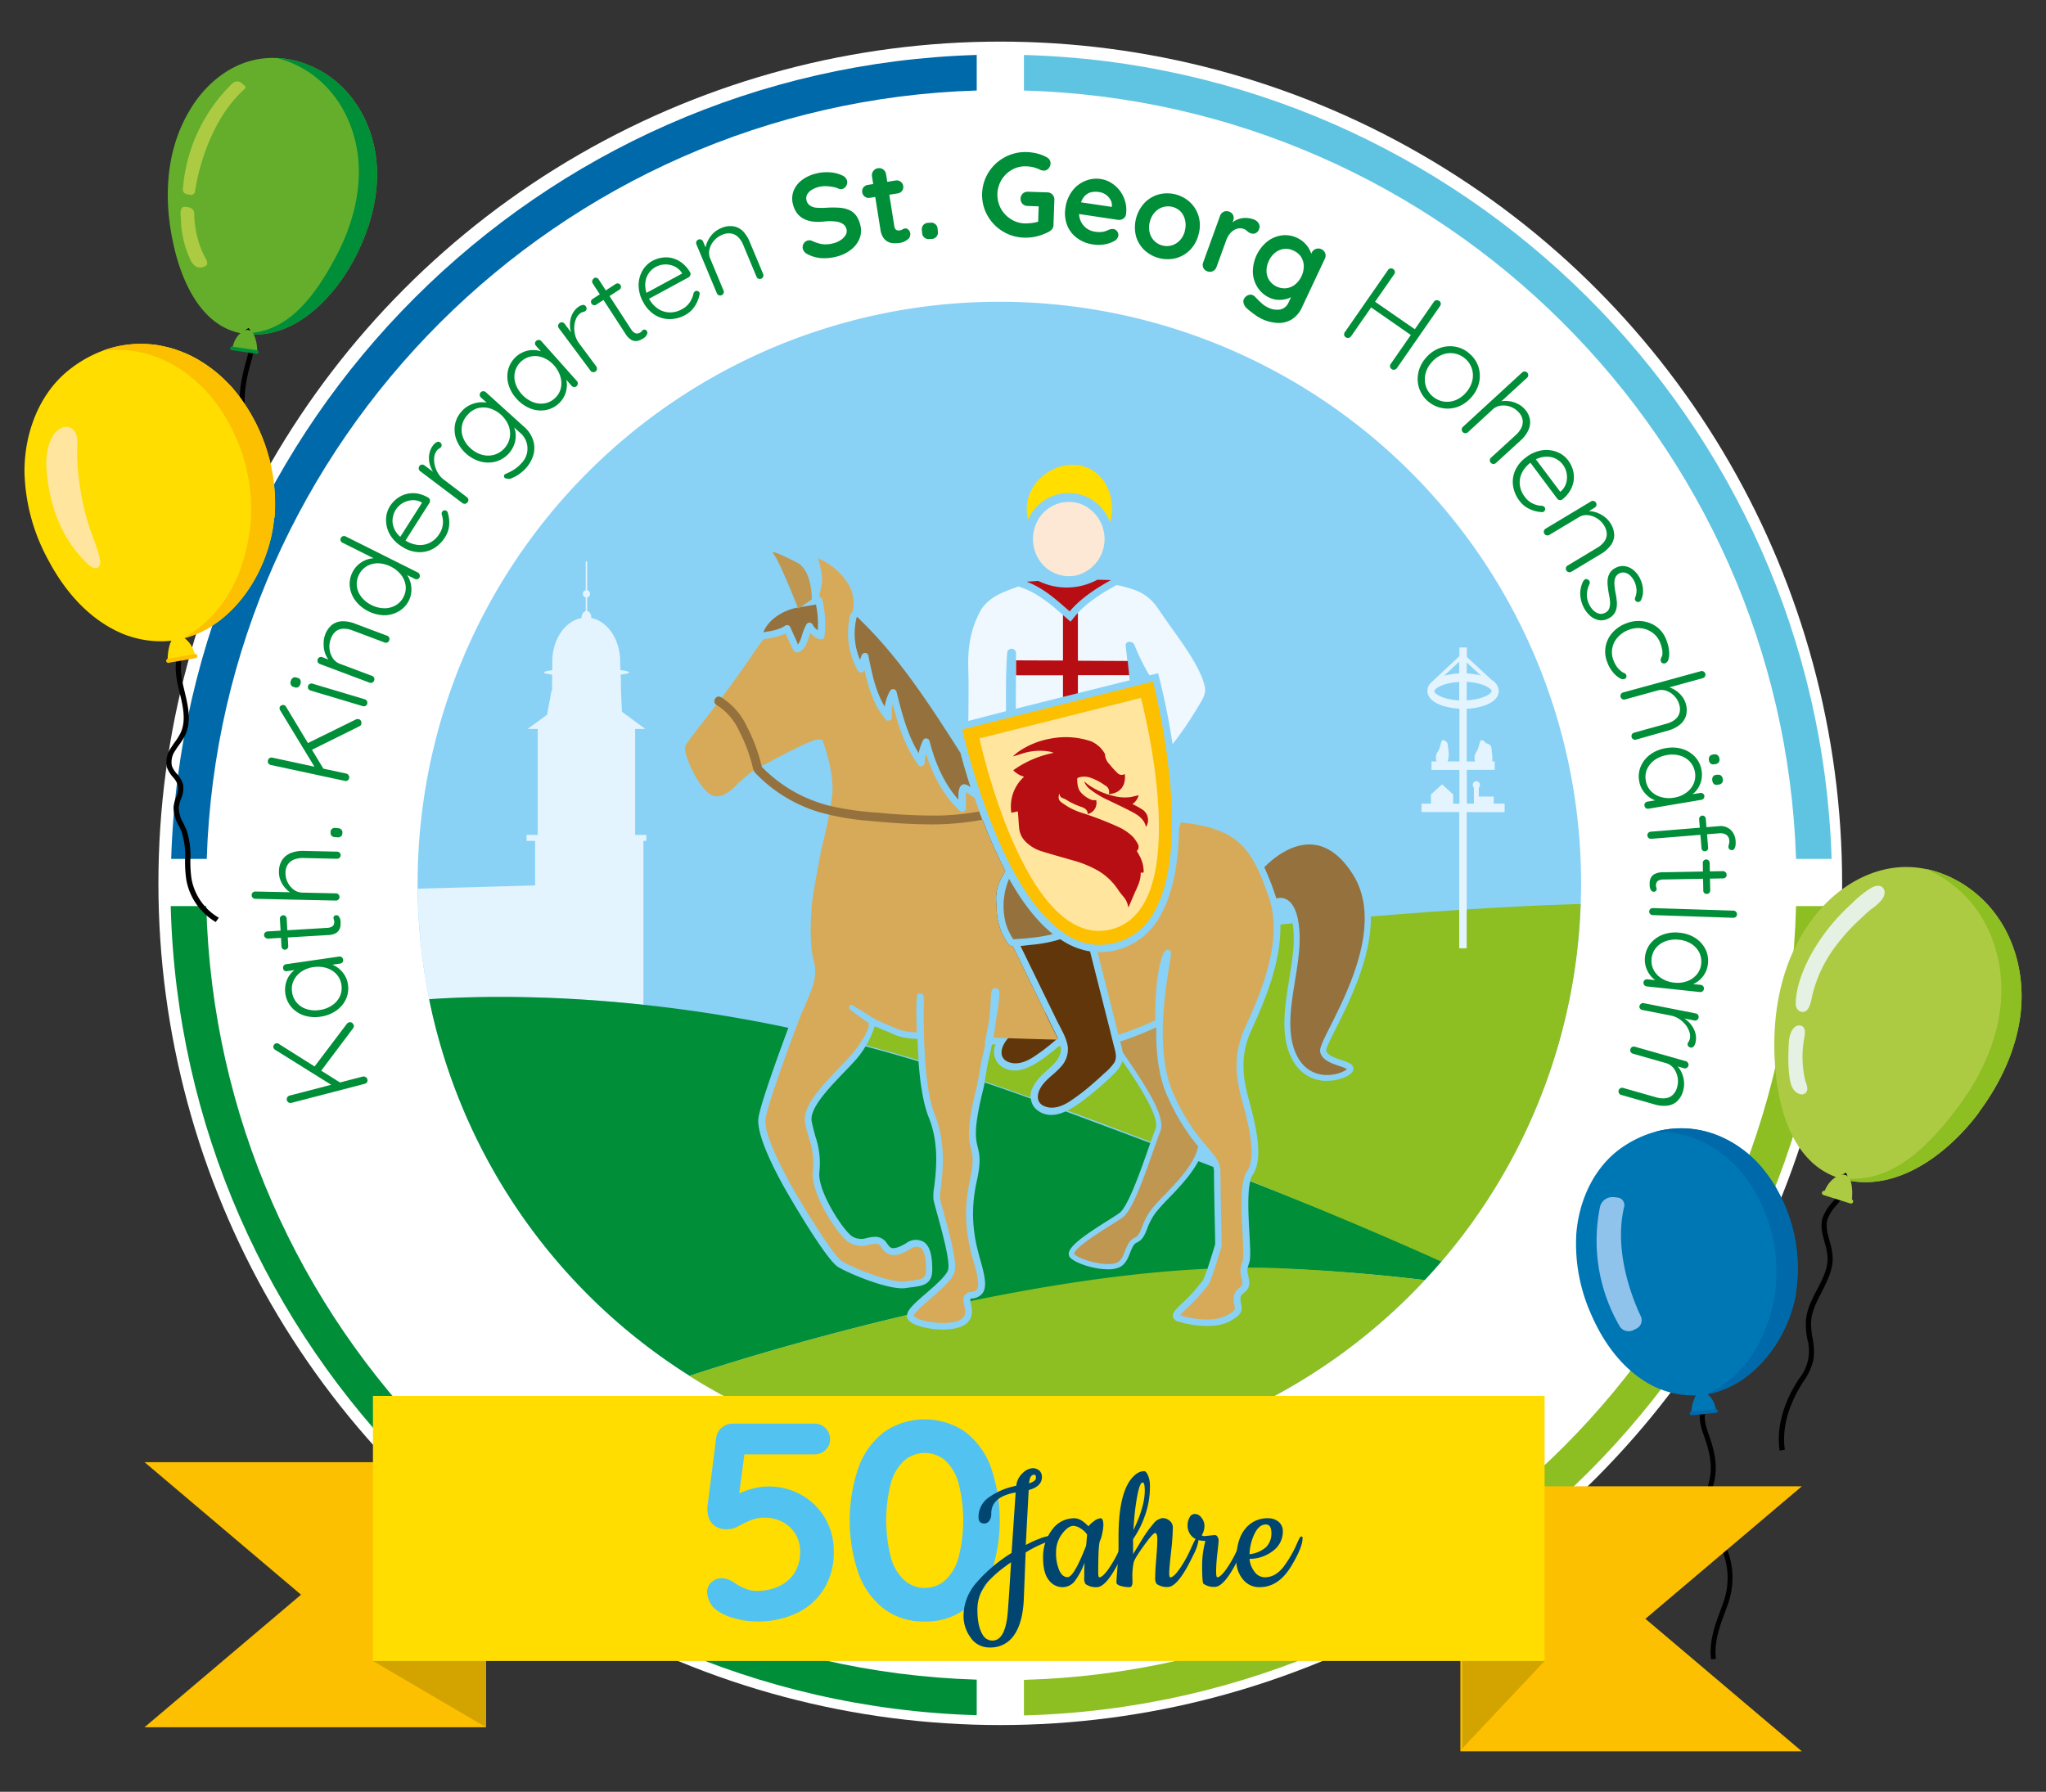 <?xml version="1.0" encoding="UTF-8"?>
<svg xmlns="http://www.w3.org/2000/svg" xmlns:xlink="http://www.w3.org/1999/xlink" viewBox="0 0 575.28 503.89">
  <rect x="0" y="0" width="575.28" height="503.89" fill="#333333" stroke="none"/>
  <defs>
    <style>.cls-1,.cls-23{fill:none;}.cls-2{fill:#fff;}.cls-3{clip-path:url(#clip-path);}.cls-4{fill:#0069a9;}.cls-5{fill:#5fc4e1;}.cls-6{fill:#008e39;}.cls-7{fill:#8dbe22;}.cls-8{fill:#89d2f6;}.cls-9{fill:#e4f4fe;}.cls-10{fill:#61360b;}.cls-11{fill:#eef8fe;}.cls-12{fill:#b70e13;}.cls-13{fill:#d7aa59;}.cls-14{fill:#95713d;}.cls-15{fill:#bf9750;}.cls-16{fill:#ffde00;}.cls-17{fill:#fde8d5;}.cls-18{fill:#fcc000;}.cls-19{fill:#ffe59d;}.cls-20{fill:#accb43;}.cls-21{fill:#e5f1e3;}.cls-22{fill:#1d1d1b;}.cls-23{stroke:#000;stroke-miterlimit:10;}.cls-24{fill:#65ae2c;}.cls-25{fill:#fd0;}.cls-26{fill:#0077b5;}.cls-27{fill:#90c3eb;}.cls-28{fill:#d3a300;}.cls-29{fill:#52c3f1;}.cls-30{fill:#004671;}</style>
    <clipPath id="clip-path">
      <rect class="cls-1" x="-20" y="-161" width="595.28" height="841.89"></rect>
    </clipPath>
  </defs>
  <title>St-Georg-Logo-Jubi</title>
  <g id="Ebene_2" data-name="Ebene 2">
    <circle class="cls-2" cx="281.25" cy="248.41" r="236.71"></circle>
  </g>
  <g id="Ebene_1" data-name="Ebene 1">
    <g class="cls-3">
      <path class="cls-4" d="M48.13,241.54h10C61.93,124,157,29.05,274.63,25.45v-10C151.49,19.09,52,118.46,48.13,241.54"></path>
      <path class="cls-5" d="M505,241.54h10C511.13,118.27,411.3,18.77,287.9,15.46v10C405.81,28.73,501.17,123.76,505,241.54"></path>
      <path class="cls-6" d="M58,254.81h-10C51.16,378.57,151,478.73,274.63,482.35v-10C156.49,468.77,61.12,373.08,58,254.81"></path>
      <path class="cls-7" d="M515,254.81h-10C502,373.28,406.3,469.09,287.9,472.41v10c123.9-3.32,224-103.61,227.13-227.57"></path>
      <path class="cls-8" d="M444.56,248.43A163.57,163.57,0,1,1,281,84.86,163.57,163.57,0,0,1,444.56,248.43"></path>
      <path class="cls-9" d="M180.91,282.57V236.48h.83v-1.67h-3.15V205h2.85l-6.56-4.83-.29-6.1h0c0-1.46,0-3-.09-4.37,1.48-.17,2.37-.39,2.37-.62s-.91-.45-2.43-.63c0-.94-.07-1.77-.07-2.4,0-6.23-3.54-11.37-8.14-12.25v-.08a1.88,1.88,0,0,0-1.13-1.94V168a1,1,0,0,0,.81-1,1,1,0,0,0-.81-1v-8.09h-.41V166a1,1,0,0,0-.82,1,1,1,0,0,0,.82,1v3.8a1.89,1.89,0,0,0-1.14,1.94s0,0,0,.06c-4.66.82-8.26,6-8.26,12.27,0,.68,0,1.51,0,2.41-1.47.18-2.34.39-2.34.62s.86.44,2.31.62c0,1.39-.06,2.89,0,4.37h-.16L153.82,201,148.34,205h2.86v29.79h-3.15v1.67h2.41V249l-33,.91A164.05,164.05,0,0,0,120.68,281a352.33,352.33,0,0,1,60.23,1.59"></path>
      <path class="cls-6" d="M341.35,329.64a5,5,0,0,0-.21-1.48l-4.2-1.62c-2.07,3.94-5.69,7.69-8.55,10.65a44.34,44.34,0,0,0-3.57,4,18.46,18.46,0,0,0-2.28,4.37c-.67,1.7-1.26,3.17-2.91,3.88-.89.38-1.34,1.51-1.86,2.82-.6,1.53-1.28,3.27-3,4.11a7.43,7.43,0,0,1-3.21.58c-3.64,0-8.51-1.42-10.48-3.11a1.58,1.58,0,0,1-.57-1.35c.17-2.25,4.93-5.43,11.14-9.34,1.26-.8,2.35-1.49,3.06-2,2.43-1.7,6.05-12.06,8.21-18.25.18-.51.35-1,.51-1.46q-11.35-4.29-23.81-8.89c-2.66,1.19-5.51,1.58-8-.38a4.6,4.6,0,0,1-1.76-3.21c-4.4-1.58-8.74-3.11-13-4.54-.15.77-.31,1.55-.51,2.34-2.68,10.86-2,13.49-1.45,15.81.51,2,1,3.94-.28,9.67-2.28,10.35-.23,17.65,1.13,22.48.27.94.5,1.78.67,2.52.66,2.82.88,5-.14,6.42a4.08,4.08,0,0,1-3.12,1.52.79.79,0,0,0-.32.08,3.07,3.07,0,0,0,.1.92c21.38-4.43,44.68-8.12,66.51-9.21.65-1.95,1.48-4.58,2.23-7.08,0-1.58-.34-15.08-.34-20.23"></path>
      <path class="cls-6" d="M351.52,332.19c-.83,3.54-.49,9.79-.22,14.59.25,4.55.37,7.18-.06,8.39a10.65,10.65,0,0,0-.44,1.46c3.26,0,6.47,0,9.61.15,15.45.61,29.15,1.86,40.19,3.2q2.49-2.66,4.86-5.43c-14.17-6.38-32.06-13.81-53.94-22.36"></path>
      <path class="cls-6" d="M194.46,386.73s26-8.8,60.58-16.91v0c.13-1.6,2.33-3.51,5.42-6.18,2.61-2.27,5.87-5.1,6.16-6.72.47-2.57-1.74-10.59-3.06-15.39-.59-2.11-1-3.64-1.11-4.33a15.37,15.37,0,0,1,.22-3.45c.55-4.53,1.47-12.1-1.56-19.6-1.6-4-2.43-9.89-2.85-15.67q-7.63-2.28-14.9-4.22a24.4,24.4,0,0,1-2.74,3.77c-1,1.13-2.16,2.34-3.39,3.61-4.32,4.51-9.7,10.12-9,13.74.3,1.52.68,2.84,1,4.11a23,23,0,0,1,1.16,10.1c-.63,5.3,6.84,16.72,9.32,18.16a4.94,4.94,0,0,0,4.09.38,11.24,11.24,0,0,1,2.42-.32,3.88,3.88,0,0,1,3.26,2c.52.69.84,1.08,1.4,1.17,1.37.21,3.67-1.18,4.36-1.69l.21-.11a4.46,4.46,0,0,1,4.32.1c2.08,1.41,2.35,4.91,2.35,7.81,0,4.16-2.68,4.51-5.78,4.91-.51.06-1.06.13-1.64.22-4.6.73-16.12-4.11-19.08-5.94-3.57-2.22-14.57-21.31-15.64-23.3-1.85-3.43-7.46-13.85-6.71-18.69.62-4,5.5-17.47,8.4-25.25C180,280.18,143,279.43,120.66,281A163.72,163.72,0,0,0,193.9,386.9Z"></path>
      <path class="cls-7" d="M252,291.17l-6.06-2.58a27.08,27.08,0,0,1-2.37,5.4q7.17,1.92,14.72,4.16c-.14-2.06-.24-4.1-.3-6a19.92,19.92,0,0,1-6-.95"></path>
      <path class="cls-7" d="M385.44,257.69c.2,11.59-6,23.91-9.81,31.52-1.38,2.75-2.81,5.59-2.73,6.25.29,1.31,2.52,2.06,4.31,2.66s2.91,1,3.25,1.93a1.42,1.42,0,0,1-.16,1.29c-.8,1.32-3.92,2.61-7.17,2.61-.28,0-.57,0-.85,0-4.29-.31-7.68-2.88-9.54-7.25-2.69-6.3-1.45-13.91-.26-21.27.77-4.79,1.51-9.31,1.22-13.42-.06-.88-.15-1.66-.26-2.35L360,260c.29,10.94-4.8,22.25-7.82,29l-.42.92c-3.19,7.12-2.24,13.26-.74,18.84l.13.51c1.54,5.7,4.41,16.3,1.13,21a5.73,5.73,0,0,0-.75,1.84c21.8,8.71,39.49,16.27,53.73,22.69a162.87,162.87,0,0,0,39.17-100.57c-12.44.34-31.53,1.25-59,3.51"></path>
      <path class="cls-7" d="M315.6,298.37c-.56,2.07-2.34,3.61-3.9,5.09q-3.24,3-6.77,5.73a29.5,29.5,0,0,1-4.83,3.12c8.22,3,16,6,23.46,8.82.52-1.47,1-2.74,1.34-3.66,1.38-3.45-5.55-13.62-9.3-19.1"></path>
      <path class="cls-7" d="M290.2,306.26c.93-2.42,2.86-4.05,4.73-5.74s3.78-3.63,3.28-6.29h-.49c-1,.84-2,1.67-3.08,2.47-3.57,2.74-8.95,6.36-13.32,3a5,5,0,0,1-1.41-5.89l0-.08-1,0c-.25,1.26-.54,2.61-.89,4.05-.28,1.16-.5,2.47-.73,3.85-.13.82-.27,1.66-.43,2.51,4.21,1.41,8.51,2.92,12.87,4.49a6.1,6.1,0,0,1,.39-2.29"></path>
      <path class="cls-7" d="M359.7,356.64c-2.9-.12-5.87-.16-8.87-.15a3.78,3.78,0,0,0,.08,2c.1.44.23,1,.33,1.74a3.41,3.41,0,0,1-1.46,3.32c-.58.5-1,.83-1,1.65a7.09,7.09,0,0,0,.19,1.47c.43,2,.09,3.12-3.12,4.86-4.74,2.57-12.38.86-14.68.06a1.84,1.84,0,0,1-1.38-1.3c-.24-1.11.74-2,2.51-3.72a47.63,47.63,0,0,0,6-6.65,27.4,27.4,0,0,0,1.15-3.12c-21.84,1-45.17,4.68-66.62,9.1,0,.25.1.51.15.73.34,1.6.85,4-1.48,5.75-1.43,1.06-3.84,1.51-6.39,1.51a23.65,23.65,0,0,1-5.69-.7c-2.38-.61-3.83-1.44-4.31-2.47a1.67,1.67,0,0,1-.14-.88c-34.57,8.11-60.58,16.91-60.58,16.91l-.57.17a162.69,162.69,0,0,0,75.05,24.66q6.1.3,11.92.3a167.65,167.65,0,0,0,53.55-8.79A163.63,163.63,0,0,0,400.6,360c-11.06-1.35-25.44-2.73-40.9-3.34"></path>
      <path class="cls-9" d="M423.06,226H420v-2h-4.2v-2.43a1.34,1.34,0,0,0,.31-.87,1,1,0,1,0-2,0,1.34,1.34,0,0,0,.31.87V226h-2v-9.5h7.84v-2.37h-.68a10.32,10.32,0,0,0-.11-2.65c-.14-1.18,0-1.85-1.12-2.35a.52.52,0,0,0-.51,0,1.49,1.49,0,0,0-.91-.88c-1.12-.5-.7,1.51-1.82,3.18a3.12,3.12,0,0,0-.33,2.72H412.4V199.32c4.62-.23,9-1.92,9-5a3.73,3.73,0,0,0-1.95-3.08l-7-6.47v-2.68h-2.1v2.43l-8.15,7.63v0a3.2,3.2,0,0,0-.85,2.14c0,3.05,4.37,4.74,9,5v14.84h-3.25a1.15,1.15,0,0,1,.09-.58,7.13,7.13,0,0,0,0-3c-.14-1.17,0-1.84-1.12-2.34s-.7,1.51-1.82,3.18a3.13,3.13,0,0,0-.32,2.76h-1.43v2.37h7.85V226h-1.76v-2.58l-3.12-2.84-3.11,2.84V226h-2.67v2.37H410.3v38.3h2.1V228.4h10.66ZM412.4,196.94v-5.19c4.55.23,7,1.89,7,2.6s-2.45,2.37-7,2.59m4-6.95a18.89,18.89,0,0,0-4-.61V186.3Zm-6.11-.61a18.69,18.69,0,0,0-4.28.68l4.28-4Zm-7,5c0-.71,2.44-2.37,7-2.6v5.19c-4.56-.22-7-1.88-7-2.59"></path>
      <path class="cls-10" d="M294,285l-8.53-17.5-.68-1.37h-.1c-.95-.05-1.37-.88-1.85-1.63a17.36,17.36,0,0,1-2.25-5.68,18.23,18.23,0,0,1-.37-4.14,13,13,0,0,1,0-3.89,13.36,13.36,0,0,1,2-5c.13-.31.29-.62.43-.93a131.43,131.43,0,0,1-6.39-14.34c-2.69,3.4-5.08,7.13-4.3,11.51a32.08,32.08,0,0,0,3.15,8.17q1.94,4,3.88,8,3.93,8.08,7.88,16.17c1.16,2.39,2.84,5,3.17,7.64a7.28,7.28,0,0,1-2.18,5.75c-1.61,1.8-3.75,3.12-5.14,5.13s-1.86,4.73.85,5.78c2.38.92,4.88-.08,6.91-1.36a58.54,58.54,0,0,0,6.71-5.15l.24-.22c-.43-.93-.91-1.84-1.35-2.74-.69-1.4-1.37-2.81-2.05-4.21"></path>
      <path class="cls-11" d="M338.71,192.9a17.37,17.37,0,0,0-1.17-3.36c-2.48-5.46-6.36-10.36-9.77-15.28-.92-1.33-1.83-2.67-2.79-4a11,11,0,0,0-.94-1.09,12.73,12.73,0,0,0-4.47-3.06,31.15,31.15,0,0,0-5.63-1.58l-.62.34-1.76,1c-.48.29-.95.57-1.4.86l-.21.12c-1,.66-2,1.32-2.88,2a27.14,27.14,0,0,0-4.76,4.37l-1.31,1.6-1.55-1.36-.63-.56c-1.68-1.47-3.26-2.84-4.88-4l-1.32-.93-.1-.07c-.41-.27-.83-.52-1.25-.77l-.22-.13c-.39-.23-.8-.44-1.21-.65l-.3-.15c-.51-.24-1-.47-1.58-.68l-1.56-.59c-.63.21-1.26.43-1.88.66-3.38,1.26-6.72,2.73-8.68,5.91a27.24,27.24,0,0,0-3.33,10.3c-.49,3.39-.18,6.93-.18,10.35s0,7.06-.06,10.59L282.86,200c0-5.44-.06-10.87.32-16.31a1.25,1.25,0,0,1,2.5,0l-.06,15.62,32-8-1.11-9.64c-.17-1.53,2-1.49,2.46-.33a62.7,62.7,0,0,0,3.08,6.59c.33.61.75,1.33,1.16,2l2.42-.61.25,1a191,191,0,0,1,3.81,18.94c1.34-1.67,2.6-3.4,3.79-5.17,1.44-2.13,2.8-4.32,4.11-6.54.88-1.49,1.54-2.8,1.14-4.57"></path>
      <path class="cls-12" d="M298.88,196l4.2-1.05v-5.07l14.43,0-.43-4-14-.07V172.35c-.27.28-.53.57-.77.86l-1.31,1.6-1.55-1.36-.57-.5v12.8l-13.18-.05v4.2l13.18,0Z"></path>
      <path class="cls-13" d="M349.17,309.22c-1.59-5.91-2.59-12.44.85-20.1l.42-.92c3.69-8.2,10.57-23.46,6.34-35.85-4.55-13.31-8.39-18.43-20.93-20.57-1.12-.19-2.41-.35-3.82-.5,0,.12-.06.24-.1.36-.12.39-.27.78-.42,1.16-.14,10.68-1.94,19-5.41,24.94a19.35,19.35,0,0,1-12.21,9.44,19.1,19.1,0,0,1-4.64.59l-.65,0q1.09,4.28,2.17,8.57l2.68,10.59c.35,1.36.7,2.73,1,4.09a95,95,0,0,0,10.36-4.07c0-2.7,0-13.23,2.18-18.49.29-.7.66-1.57,1.55-1.32s.86.69.32,3.93c-1.14,6.81-4.15,24.88,1,36.3a56.73,56.73,0,0,0,9.79,15.43c2.11,2.45,3.51,4.06,3.51,6.93,0,5.42.34,20.18.35,20.33v.15l0,.15c-.88,2.94-3,9.87-3.65,10.75a49.81,49.81,0,0,1-6.26,6.9,20.15,20.15,0,0,0-1.82,1.85h0c2.63.92,9.31,2.14,13.15.07,2.48-1.35,2.4-1.72,2.17-2.8a8.78,8.78,0,0,1-.23-1.86,3.78,3.78,0,0,1,1.62-3.1c.66-.57.92-.83.82-1.62A15.61,15.61,0,0,0,349,359c-.31-1.34-.42-2.09.39-4.36.33-.91.14-4.33,0-7.64-.39-6.87-.82-14.65,1.33-17.75,2.78-4,0-14.45-1.4-19.46Z"></path>
      <path class="cls-13" d="M294,285l-8.53-17.5-.68-1.37h-.1c-.95-.05-1.37-.88-1.85-1.63a17.36,17.36,0,0,1-2.25-5.68,18.23,18.23,0,0,1-.37-4.14,13,13,0,0,1,0-3.89,13.36,13.36,0,0,1,2-5c.13-.31.29-.62.43-.93a132.92,132.92,0,0,1-6.69-15.12c-.69-1.84-1.34-3.65-1.93-5.4l-.63-.38c-.41-.27-.82-.53-1.22-.82a1.66,1.66,0,0,1-.34-.25,1,1,0,0,0-.2-.19,9.62,9.62,0,0,0-.05,2.2c0,.81,0,1.61,0,2.42a1,1,0,0,1-1.7.71c-4.69-4.36-7.63-10.1-9.52-16.14a15.07,15.07,0,0,0-.38,2.61,1,1,0,0,1-1.87.51c-3.66-5.06-5.55-11-7.12-17a11.17,11.17,0,0,0-.21,3.66,1,1,0,0,1-1.71.71c-3.38-4-4.94-9-6-14h0a1,1,0,0,1-1.83.24,21,21,0,0,1-2.43-14.5,1,1,0,0,1,0-.24,3.25,3.25,0,0,1,1-2c0-.28,0-.56.07-.84a10.44,10.44,0,0,0-1.62-7.2A18.53,18.53,0,0,0,230,157c.65,2.13,1.46,5.45,1,7.55-.29,1.17-.51,2.33-.67,3.28a.94.94,0,0,1,.84.71,28.59,28.59,0,0,1,.66,10.26,1,1,0,0,1-1,1,4.16,4.16,0,0,1-2.44-1.3c-.19-.16-.37-.33-.55-.51-.69,1.89-1.06,4.07-2.82,5.19-1.57,1-2.21-.75-2.72-1.88s-.95-2.09-1.41-3.13a22.5,22.5,0,0,1-6.21,1.58c-1,1.3-1.94,2.59-2.74,3.79-5.54,8.27-10.68,14.88-14.44,19.7-2.54,3.27-4.55,5.86-4.85,6.68-.6,1.64,3.12,10.77,7,13.43,3.24,2.25,7.38-2.56,7.42-2.6l.07-.08c.48-.45,4.7-4.37,6.57-5.06.46-.18,2.12-1,3.87-2,7.65-4,11.56-5.89,13.06-5.66l.55.08.2.52c.13.36,3.31,8.81,2.59,15.1a133.41,133.41,0,0,1-3,15c0,.06-2.33,11.88-2.67,15.35-.11,1.11-1,11,.53,16.43,1.14,4-.51,7.77-2.43,12.17-.62,1.42-1.27,2.9-1.87,4.48-2.57,6.83-8.62,23.16-9.29,27.54-.43,2.79,1.76,8.68,6.51,17.49,2.3,4.28,12.28,20.93,15,22.59,3.08,1.9,14,6.27,17.8,5.68l1.68-.23c3.33-.43,4.12-.63,4.12-3,0-1.29,0-5.2-1.51-6.23a2.68,2.68,0,0,0-2.45,0c-.64.46-3.42,2.31-5.67,2A4,4,0,0,1,248,351c-.6-.8-.95-1.22-1.74-1.22a9.91,9.91,0,0,0-2,.27,6.78,6.78,0,0,1-5.44-.59c-3-1.72-11-13.71-10.25-20a21.25,21.25,0,0,0-1.1-9.35c-.38-1.31-.76-2.67-1.08-4.26-.93-4.6,4.59-10.35,9.46-15.43,1.21-1.26,2.35-2.45,3.33-3.56,2.88-3.24,5.71-8.07,5-9.23-2.16-1.4-5.22-3.75-5.21-3.77a.92.92,0,0,1-.06-1c.3-.6,1.07,0,1.07,0l6.57,4.05,6.12,2.61a17.66,17.66,0,0,0,5.13.79c-.1-2.33-.31-8,.05-10l.15-.87.88,0c.9.08.9.51.87,2.58-.17,15.4.87,26,3.1,31.51,3.21,8,2.21,16.14,1.68,20.55a17,17,0,0,0-.23,2.92c.09.59.54,2.23,1.06,4.12,1.92,7,3.6,13.47,3.11,16.23-.41,2.28-3.66,5.1-6.8,7.82-1.88,1.63-4.73,4.1-4.77,4.9a6.48,6.48,0,0,0,3,1.33c3.52.9,8.52,1,10.48-.49,1.26-.93,1.11-2.12.75-3.83-.23-1.08-.44-2.1.14-2.9a2.22,2.22,0,0,1,1.65-.84c1.2-.12,1.59-.48,1.77-.73.65-.91.25-3.09-.16-4.89-.17-.72-.4-1.52-.65-2.43-1.41-5-3.55-12.59-1.16-23.4,1.17-5.3.76-6.93.29-8.81-.63-2.53-1.34-5.41,1.45-16.72.43-1.72.71-3.41,1-5.05.24-1.42.46-2.76.76-4s.58-2.53.81-3.68h-.19l.21-1.09c.39-2,.78-4,1.1-5.92.28-2.43.36-4.26.42-5.56.09-2,.13-3.21,1.37-3.2h.44l.34.38c.26.32.7.87-.71,8.87-.16,1.38-.39,2.95-.7,4.7,3.1.12,11.19.41,18.22.56-.46-1.08-1-2.12-1.54-3.16-.69-1.4-1.37-2.81-2.05-4.21"></path>
      <path class="cls-14" d="M229.42,170l-5.32.9c-3.77.71-8,3.2-9.47,6.91,2.15-.35,4.43-.65,6.18-1.88a1,1,0,0,1,1.37.36c.4.93.83,1.86,1.25,2.79l.63,1.39c.06.13.16.49.27.78a7,7,0,0,0,1.1-2.4,16.62,16.62,0,0,1,1.31-3.25,1,1,0,0,1,1.83.24,4.88,4.88,0,0,0,1.06,1.17l.31.25a26.8,26.8,0,0,0-.52-7.26"></path>
      <path class="cls-14" d="M270.15,211.89c-4.2-6.6-8.41-13.19-13-19.53-2.62-3.65-5.37-7.21-8.31-10.61-1.42-1.66-2.89-3.28-4.41-4.84-.77-.81-1.56-1.6-2.36-2.37-.12-.11-.87-1-1.06-1a.26.26,0,0,0-.2.17.65.65,0,0,1,0,.14,18.77,18.77,0,0,0,1,11.7l.42-1.22c.29-.86,1.72-1,1.92,0,1,4.91,2,10.08,4.61,14.38a12.85,12.85,0,0,1,1.49-4.42,1,1,0,0,1,1.83.24c1.49,5.95,3,12,6.22,17.28a17,17,0,0,1,1.23-3.66,1,1,0,0,1,1.83.24c1.53,6,4,11.86,8.12,16.49,0-.38,0-.76,0-1.13a5.49,5.49,0,0,1,.41-2.38c.8-1.39,2-.74,3,0-1.15-3.55-2.08-6.78-2.79-9.44"></path>
      <path class="cls-15" d="M224,158.14c-2.49-1.24-5.84-2.92-6.76-2.93a3.18,3.18,0,0,0,.44.81c1.85,2.79,5.77,12.61,6.77,15.16l3.8-2.62c0-1.4-.17-8.38-4.25-10.42"></path>
      <path class="cls-14" d="M371.21,295.88c-.24-1.1.65-2.94,2.88-7.37,5.16-10.27,14.76-29.38,6.22-42.75-3.3-5.15-7.11-7.93-11.32-8.25-6.63-.5-12.41,5.24-13.5,6.39a76.47,76.47,0,0,1,3.09,7.84c.1.31.2.62.29.94a3.39,3.39,0,0,1,1.12-.18,3.69,3.69,0,0,1,1.89.52c2,1.17,3.17,4.17,3.49,8.91.3,4.31-.48,9.13-1.24,13.8-1.15,7.12-2.35,14.49.15,20.34,2.05,4.81,5.53,6,8.1,6.22,3.15.22,5.75-1,6.35-1.65a12.18,12.18,0,0,0-2.09-.84c-2.2-.74-4.93-1.67-5.43-3.92"></path>
      <path class="cls-15" d="M328.19,308.13c-2.53-5.59-3.2-12.62-3.08-19.23a92.59,92.59,0,0,1-10.15,4,26.45,26.45,0,0,1,.71,3l1.12,1.65c5.88,8.61,11,16.66,9.48,20.54-.5,1.24-1.16,3.14-1.93,5.35-3.25,9.3-6.15,17.15-8.77,19-.73.51-1.84,1.21-3.12,2-3.35,2.11-10.32,6.51-10.44,8.18a.1.1,0,0,0,.05.1c2.23,1.91,9.57,3.58,12.05,2.34,1.17-.59,1.69-1.92,2.24-3.32s1.19-3,2.67-3.66c1-.44,1.42-1.35,2.1-3.05a19.67,19.67,0,0,1,2.46-4.7,45.22,45.22,0,0,1,3.7-4.12c3.67-3.79,8.63-8.93,9.62-13.79a59.44,59.44,0,0,1-8.71-14.29"></path>
      <path class="cls-14" d="M275.88,229.78c-.2-.53-.39-1.05-.58-1.57a74,74,0,0,1-10.78,1.13,154.44,154.44,0,0,1-17.2-.76,85.3,85.3,0,0,1-13.32-1.8,40.1,40.1,0,0,1-19.82-11.15.22.22,0,0,0,0-.08A48.26,48.26,0,0,0,210,204.31a19,19,0,0,0-7.28-8.24c-1.37-.85-2.63,1.31-1.26,2.16a17,17,0,0,1,6.5,7.6,44.32,44.32,0,0,1,3.79,10.39,1.05,1.05,0,0,0,.25.53,1.18,1.18,0,0,0,.31.55,41.12,41.12,0,0,0,17.76,11,70.61,70.61,0,0,0,14.37,2.54c6,.59,12,1,18.07,1a79.29,79.29,0,0,0,13.66-1.3l-.3-.78"></path>
      <path class="cls-10" d="M312.26,290.33q-2.89-11.38-5.77-22.77a20.45,20.45,0,0,1-7.71-3c-.22-.13-.43-.29-.64-.43a39.93,39.93,0,0,1-8.05,1.56c-1,.11-2.09.25-3.15.34.75,1.55,1.51,3.09,2.26,4.64l7.88,16.17c1.16,2.39,2.84,5,3.17,7.65a7.3,7.3,0,0,1-2.17,5.74c-1.61,1.8-3.76,3.13-5.15,5.13s-1.86,4.73.86,5.78c2.37.92,4.87-.07,6.9-1.35a59.79,59.79,0,0,0,6.71-5.16q1.62-1.4,3.18-2.87a14.45,14.45,0,0,0,2.74-2.95c.75-1.34.38-2.79,0-4.19l-1.09-4.33"></path>
      <path class="cls-14" d="M283.75,247.08a19.61,19.61,0,0,0-1.06,12.16,15.61,15.61,0,0,0,1.63,3.94l.3.48,0,.06.27.4h0c2-.08,4-.25,6-.5a38.58,38.58,0,0,0,5.15-.94q-6.53-5.22-12.35-15.6"></path>
      <path class="cls-16" d="M292.25,141.77a12.4,12.4,0,0,1,14.45-1.45,12.62,12.62,0,0,1,5.41,6.56,12.58,12.58,0,0,0,.56-3.76c0-6.85-4.47-12.41-11.09-12.41s-12.88,5.56-12.88,12.41a12.57,12.57,0,0,0,.38,3,12.66,12.66,0,0,1,3.17-4.38"></path>
      <path class="cls-17" d="M303.78,141.69a10,10,0,0,0-11,3.17,10.87,10.87,0,0,0-.86,12.18,10,10,0,0,0,10.49,4.82,10.47,10.47,0,0,0,8.05-8.75,10.6,10.6,0,0,0-6.64-11.42"></path>
      <path class="cls-12" d="M312.36,163.14c-1.27-.06-2.54-.08-3.81-.11a18.3,18.3,0,0,1-2,.93,18.75,18.75,0,0,1-2.12.69,18.19,18.19,0,0,1-8.67.09,18.69,18.69,0,0,1-3.82-1.37c-1.08.07-2.17.13-3.25.22,4.76,1.81,8.15,4.92,12.08,8.35,3-3.62,7.57-6.59,11.6-8.8"></path>
      <path class="cls-18" d="M324.4,256.66c10.77-18.32,1.47-58.33-.2-65l-53.66,13.48c1.55,6.66,11.45,46.58,29.32,57.72a17,17,0,0,0,13.57,2.34,17.42,17.42,0,0,0,11-8.52"></path>
      <path class="cls-19" d="M312.4,261.36c-24.17,6.07-37-53.7-37-53.7l45.39-11.4s15.79,59-8.37,65.1"></path>
      <path class="cls-12" d="M320.92,227.49c-.79-.52-1.65-.93-2.51-1.39a4.17,4.17,0,0,0,1.75-2.47c-.91.2-1.77.47-2.64.57a12.62,12.62,0,0,1-4.53-.39,20,20,0,0,1-6.81-3c-.47-.33-.9-.71-1.35-1.06a4.89,4.89,0,0,0,1.53,2.11,25.66,25.66,0,0,0,5.32,3.2c2.29,1.12,4.62,2.18,6.86,3.39,1.65.89,3.2,2,3.68,4.1a3.53,3.53,0,0,0-1.3-5.06"></path>
      <path class="cls-12" d="M319.57,239.23c.68-.08.65-1.45.39-1.86a12.84,12.84,0,0,0-1.31-1.93,14.11,14.11,0,0,0-4.32-2.95,97.94,97.94,0,0,0-9.81-3.8,19.2,19.2,0,0,1-4.53-2c-1.86-1.29-2.71-1.45-2.16-3.49a.42.42,0,0,1,.08.12c.18,1.21,1,1,1.92,1.61a20.17,20.17,0,0,0,4.27,2c.94.34,1.73.82,1.73,2a3.23,3.23,0,0,0,2.38-3.94,4.19,4.19,0,0,1-1.13,0,7.73,7.73,0,0,1-2.94-1.9c-1.14-1.11-1.23-2.6-1.26-4.08,0-.12.21-.29.36-.34a5.26,5.26,0,0,1,3.48.08,16,16,0,0,1,4,2.13,2,2,0,0,1,1.07,2.36s0,.06,0,.09c3.59-.3,4.82-2.84,4.47-5.66a1.63,1.63,0,0,1-2.11-.34,23.07,23.07,0,0,1-2.21-2.43,4.17,4.17,0,0,1-1.24-2.69.76.76,0,0,0-.17-.44,7.86,7.86,0,0,0-1.09-1.45,8.78,8.78,0,0,0-2.54-1.81,22.29,22.29,0,0,0-11.54-.79,22.72,22.72,0,0,0-9.35,3.93,15,15,0,0,0-1.21,1.06c.83-.18,1.6-.47,2.37-.7a15.89,15.89,0,0,1,8.12-.61c.34.08.67.21,1,.31a29.24,29.24,0,0,0-11.4,4.91,6.76,6.76,0,0,0,3.06,1.81,11.27,11.27,0,0,0-3.58,10.14l1.82-.4c.15,1.16.25,4.24.45,5.3a6.21,6.21,0,0,0,1.68,3.17,10.8,10.8,0,0,0,4.68,2.79c2.75.86,5.54,1.62,8.31,2.43A30.22,30.22,0,0,1,309,245a17.43,17.43,0,0,1,5.43,5.28c1.3,2,2.19,2.19,2.75,4.52,0,.12.08.24.12.37.52-1.2,1-2.36,1.52-3.53.83-2,2-3.91,1.91-6.23.12,0,.25,0,.36,0,.37.06.49,0,.48-.45a9.35,9.35,0,0,0-1.17-4.3c-.25-.47-.51-.93-.79-1.44"></path>
      <path class="cls-20" d="M556.47,312.78c-8.47,11.4-22.93,22.67-37.9,18.94-.48-.12-1-.25-1.44-.41A20,20,0,0,1,508.6,326c-6.41-6.6-8.82-17.21-9.48-26.1-1.18-15.66,2-31.94,12.61-44.07,5.46-6.24,13-10.9,21.23-11.84.48-.06,1-.1,1.45-.13a27.4,27.4,0,0,1,7.18.55h.06l.66.14.72.18h0c.56.15,1.12.31,1.67.49.94.31,1.88.66,2.8,1.06l.23.1h0c.48.21,1,.44,1.42.67l.35.18.7.37h0l.69.39.68.4a34.87,34.87,0,0,1,3.87,2.76c9.94,8.13,14.12,21.22,12.71,33.77-1.15,10.11-5.64,19.65-11.71,27.82"></path>
      <path class="cls-7" d="M556.47,312.78c-8.47,11.4-22.93,22.67-37.9,18.94q-.71-.27-1.38-.6C531.58,333.7,542.6,322,550.77,311c6.07-8.17,10.56-17.71,11.7-27.82,1.42-12.55-2.77-25.65-12.7-33.78a33.93,33.93,0,0,0-8.18-5h.06l.66.14.72.18h0a30.85,30.85,0,0,1,4.7,1.65h0c.48.21,1,.44,1.42.67l.35.18.7.37h0l.69.39.68.4a34.87,34.87,0,0,1,3.87,2.76c9.94,8.13,14.12,21.22,12.71,33.77-1.15,10.11-5.64,19.65-11.71,27.82"></path>
      <path class="cls-21" d="M505.58,284.07a2.73,2.73,0,0,1-.67-2c.15-5.24,2.56-10.74,5.18-15.18a56,56,0,0,1,10.52-12.74,29.32,29.32,0,0,1,5.57-4.49c.92-.49,2.12-.85,3-.23a1.94,1.94,0,0,1,.72,1.59,3.27,3.27,0,0,1-.58,1.7,12.33,12.33,0,0,1-3,2.82c-1.17.9-2.24,1.95-3.32,2.95a57.17,57.17,0,0,0-6.74,7.43,37.37,37.37,0,0,0-6.69,14c-.34,1.49-.82,5.29-3.25,4.57a1.56,1.56,0,0,1-.67-.42"></path>
      <path class="cls-21" d="M505.63,307.49a1.8,1.8,0,0,0,1.91,0c1.24-1,.31-2.61,0-3.8a30.71,30.71,0,0,1-.65-4.37,29.93,29.93,0,0,1,.28-6.62c.21-1.33,1-4.08-1.12-4.32a2,2,0,0,0-1.65.68c-1.55,1.65-1.45,4.41-1.53,6.52a42.54,42.54,0,0,0,.31,7.48c.23,1.69.75,3.62,2.41,4.45"></path>
      <path class="cls-22" d="M500.8,407.36c-.85-7.27,2.09-13.9,4.71-18.19l.67-1.07a12.82,12.82,0,0,0,2.47-11.66,21.9,21.9,0,0,1-.39-4.92c.2-3.07,1.67-5.9,3.09-8.63,1.64-3.15,3.18-6.13,3-9.47a19.7,19.7,0,0,0-.84-4.19c-.58-2.13-1.19-4.34-.6-6.51a13.19,13.19,0,0,1,2.85-4.5c1.93-2.35,3.92-4.77,2.64-7.55l.41-.19c1.4,3-.69,5.57-2.71,8a13.14,13.14,0,0,0-2.76,4.33c-.55,2.06,0,4.11.6,6.28a19.79,19.79,0,0,1,.85,4.28c.18,3.47-1.46,6.64-3,9.7-1.4,2.7-2.85,5.48-3.05,8.46a21.84,21.84,0,0,0,.4,4.83,17.61,17.61,0,0,1,.23,6.1,18,18,0,0,1-2.77,5.86c-.22.35-.45.71-.66,1.07-2.59,4.22-5.49,10.76-4.65,17.89Z"></path>
      <path class="cls-23" d="M500.8,407.36c-.85-7.27,2.09-13.9,4.71-18.19l.67-1.07a12.82,12.82,0,0,0,2.47-11.66,21.9,21.9,0,0,1-.39-4.92c.2-3.07,1.67-5.9,3.09-8.63,1.64-3.15,3.18-6.13,3-9.47a19.7,19.7,0,0,0-.84-4.19c-.58-2.13-1.19-4.34-.6-6.51a13.19,13.19,0,0,1,2.85-4.5c1.93-2.35,3.92-4.77,2.64-7.55l.41-.19c1.4,3-.69,5.57-2.71,8a13.14,13.14,0,0,0-2.76,4.33c-.55,2.06,0,4.11.6,6.28a19.79,19.79,0,0,1,.85,4.28c.18,3.47-1.46,6.64-3,9.7-1.4,2.7-2.85,5.48-3.05,8.46a21.84,21.84,0,0,0,.4,4.83,17.61,17.61,0,0,1,.23,6.1,18,18,0,0,1-2.77,5.86c-.22.35-.45.71-.66,1.07-2.59,4.22-5.49,10.76-4.65,17.89Z"></path>
      <path class="cls-20" d="M520.09,338.18l-7.29-2.29c-.34-.11.79-2.1.92-2.32a7.79,7.79,0,0,1,2.74-2.73,3,3,0,0,1,2.21-.5c1.21.31,1.71,1.61,1.91,2.71a13.61,13.61,0,0,1,.2,3.12c0,.31,0,2.23-.69,2"></path>
      <path class="cls-20" d="M520.27,338.44l-7.56-2.37a.62.62,0,0,1-.4-.77.61.61,0,0,1,.76-.4l7.56,2.37a.62.62,0,0,1,.4.77.61.61,0,0,1-.76.4"></path>
      <path class="cls-24" d="M99.65,72.78C93.91,83.65,83,95.19,69.75,94l-1.28-.15a17.44,17.44,0,0,1-8-3.4c-6.35-4.8-9.81-13.55-11.55-21.06-3.07-13.23-2.48-27.57,5-39.32C57.74,24,63.56,19,70.47,17.11q.61-.16,1.23-.3a24,24,0,0,1,6.2-.48H78l.59,0,.63.06h0c.5.05,1,.12,1.49.2a24.73,24.73,0,0,1,2.53.53l.21.06h0c.44.12.88.25,1.31.39l.32.1.65.23h0c.21.08.42.15.63.24l.64.25a31.44,31.44,0,0,1,3.67,1.84c9.57,5.64,14.87,16.28,15.32,27.19.35,8.79-2.22,17.54-6.33,25.32"></path>
      <path class="cls-6" d="M99.65,72.78C93.91,83.65,83,95.19,69.75,94a12.73,12.73,0,0,1-1.25-.33C81.13,94,89,82.48,94.54,72c4.11-7.78,6.68-16.52,6.32-25.32-.44-10.91-5.74-21.55-15.31-27.18a28.86,28.86,0,0,0-7.65-3.17H78l.59,0,.63.06h0a26.69,26.69,0,0,1,4.23.79h0c.44.12.87.25,1.31.39l.32.1.65.23h0c.21.08.42.15.63.24l.64.25a31.44,31.44,0,0,1,3.67,1.84c9.57,5.64,14.87,16.28,15.32,27.19.35,8.79-2.22,17.54-6.33,25.32"></path>
      <path class="cls-20" d="M52.58,54.62a1.34,1.34,0,0,1-1.15-1.44A46.27,46.27,0,0,1,65.35,23.46,2,2,0,0,1,67,22.92a2,2,0,0,1,1,.49l.81.72a.55.55,0,0,1,.2.42.57.57,0,0,1-.19.43c-10.28,9.24-13.35,24.46-14,28.91a1.07,1.07,0,0,1-1.22.89Z"></path>
      <path class="cls-20" d="M55.45,75.1l.07,0a2.62,2.62,0,0,0,2.4-.41c.9-.69-.26-2.19-.59-2.91A28.48,28.48,0,0,1,56,68.49a30.14,30.14,0,0,1-1.35-7c-.06-.86.13-2-.56-2.7a2.78,2.78,0,0,0-1.53-.57,1.84,1.84,0,0,0-1,0c-1.14.39-.73,2.46-.7,3.34a28.24,28.24,0,0,0,2.7,11.52,3.88,3.88,0,0,0,1.81,2"></path>
      <path class="cls-22" d="M64.6,160.94c-2.07-6.47.11-12.85,2.77-18.79,2.14-4.77,4.36-9.72,3.79-14.85a28.07,28.07,0,0,0-1.53-5.91,38.09,38.09,0,0,1-1.31-4.5c-1-4.71-.08-9.49.81-13.13.15-.61.33-1.24.5-1.85.83-3,1.7-6-.18-8.78l.32-.22c2,2.92,1.09,6.06.23,9.11-.17.6-.34,1.23-.49,1.83-.88,3.6-1.76,8.33-.81,13a38,38,0,0,0,1.3,4.46,29,29,0,0,1,1.55,6c.58,5.24-1.66,10.23-3.83,15-2.63,5.87-4.78,12.17-2.75,18.51Z"></path>
      <path class="cls-23" d="M64.6,160.94c-2.07-6.47.11-12.85,2.77-18.79,2.14-4.77,4.36-9.72,3.79-14.85a28.07,28.07,0,0,0-1.53-5.91,38.09,38.09,0,0,1-1.31-4.5c-1-4.71-.08-9.49.81-13.13.15-.61.33-1.24.5-1.85.83-3,1.7-6-.18-8.78l.32-.22c2,2.92,1.09,6.06.23,9.11-.17.6-.34,1.23-.49,1.83-.88,3.6-1.76,8.33-.81,13a38,38,0,0,0,1.3,4.46,29,29,0,0,1,1.55,6c.58,5.24-1.66,10.23-3.83,15-2.63,5.87-4.78,12.17-2.75,18.51Z"></path>
      <path class="cls-24" d="M71.91,99.29l-6.54-1c-.3,0,.4-1.9.48-2.1a6.73,6.73,0,0,1,2-2.7,2.58,2.58,0,0,1,1.83-.72c1.07.1,1.67,1.15,2,2.06a12,12,0,0,1,.58,2.64c0,.27.29,1.91-.32,1.81"></path>
      <path class="cls-6" d="M72.09,99.49l-6.77-1a.53.53,0,1,1,.16-1l6.77,1a.52.52,0,0,1,.44.6.52.52,0,0,1-.6.44"></path>
      <path class="cls-25" d="M77.09,145.6c-.08.93-.2,1.85-.34,2.77-2,12.49-10.07,25.42-22,30.13a25.2,25.2,0,0,1-3.42,1.09,25.9,25.9,0,0,1-3.32.6h-.13l-.53.06h-.09l-.57.05a28.37,28.37,0,0,1-15-3.41c-8-4.25-14-11.56-18.21-19.57a54.06,54.06,0,0,1-6.6-24.77c0-10.64,4-21.69,12.44-28.45a34.91,34.91,0,0,1,9.61-5.49h0c.37-.14.74-.27,1.12-.39a30.56,30.56,0,0,1,13.29-1.29c.43,0,.86.11,1.29.19h0c.43.07.85.15,1.28.24l1.27.29c.64.16,1.26.34,1.89.54.21.07.42.13.62.21l1.24.44h0l1.22.5.61.27.9.42.89.46c.59.3,1.17.64,1.75,1a37.22,37.22,0,0,1,3.19,2.16c.89.66,1.75,1.38,2.59,2.13.42.38.83.77,1.24,1.17l1,1c.48.52,1,1,1.42,1.59l.46.54c.31.38.61.75.9,1.13.15.19.29.39.43.58.29.39.58.79.85,1.19s.55.81.82,1.22a50.38,50.38,0,0,1,8,31.41"></path>
      <path class="cls-18" d="M77.09,145.6c-.08.93-.2,1.85-.34,2.77-2,12.49-10.07,25.42-22,30.13a25.2,25.2,0,0,1-3.42,1.09c11.33-6.35,16.83-17.13,18.78-29.57.15-.92.26-1.84.35-2.76a50.31,50.31,0,0,0-8-31.41,41.24,41.24,0,0,0-7.68-8.94c-.32-.28-.65-.55-1-.81s-.84-.67-1.27-1l-.46-.34-.55-.39c-.42-.29-.85-.57-1.28-.85l-.53-.32a34.71,34.71,0,0,0-6-2.92c-.38-.13-.75-.27-1.14-.39-.57-.18-1.15-.36-1.73-.51-.39-.1-.78-.2-1.17-.28h0a31.22,31.22,0,0,0-10.75-.49c.37-.14.74-.27,1.12-.39a30.56,30.56,0,0,1,13.29-1.29c.43,0,.86.12,1.29.19h0c.43.07.85.15,1.28.24l1.27.29q.94.24,1.89.54c.21.07.42.13.62.21l1.24.44h0l1.22.5.61.27.9.42.89.46c.59.3,1.17.64,1.75,1a37.22,37.22,0,0,1,3.19,2.16c.89.66,1.75,1.38,2.59,2.13.42.38.83.77,1.24,1.17l1,1c.48.52,1,1,1.42,1.59l.46.54.9,1.13c.15.19.29.39.43.58.29.39.58.79.85,1.19s.55.81.82,1.22a50.38,50.38,0,0,1,8,31.41"></path>
      <path class="cls-19" d="M26.52,159.76a4.09,4.09,0,0,1-1.68-1c-6.07-5.66-9.6-13.1-11.06-21.21-.86-4.82-1.65-11.54,1.62-15.71,1.08-1.37,3-2.35,4.56-1.5,2.5,1.4,1.64,5.2,1.71,7.55a72.81,72.81,0,0,0,.84,9.2,74,74,0,0,0,2.34,10.29c1,3.37,2.62,6.55,3.24,10a2.24,2.24,0,0,1-.39,2.1,1.29,1.29,0,0,1-1.18.25"></path>
      <path class="cls-22" d="M60.52,258.62a16.82,16.82,0,0,1-7.64-11.27,34.14,34.14,0,0,1-.34-5.62,22.66,22.66,0,0,0-.95-7.79c-.25-.67-.58-1.35-.9-2a10,10,0,0,1-1.4-4.91,10.69,10.69,0,0,1,.68-2.67,6.57,6.57,0,0,0,.57-3.51A6.64,6.64,0,0,0,49,218.21a8.22,8.22,0,0,1-1.55-2.48,6.41,6.41,0,0,1,1-5.09c.36-.58.75-1.15,1.14-1.69a17.1,17.1,0,0,0,1.64-2.64c1.71-3.65.69-7.86-.3-11.93l-.16-.63c-1-4-1.7-9.08,1.25-12.68l.33.28c-2.82,3.44-2.1,8.38-1.15,12.3l.15.63c1,4.14,2.05,8.42.28,12.22a17.76,17.76,0,0,1-1.69,2.7c-.38.54-.77,1.09-1.12,1.66a6,6,0,0,0-.95,4.74,7.77,7.77,0,0,0,1.48,2.34A6.86,6.86,0,0,1,51,220.76a6.93,6.93,0,0,1-.58,3.74,10.27,10.27,0,0,0-.66,2.56,9.58,9.58,0,0,0,1.36,4.69c.32.66.65,1.35.91,2a22.66,22.66,0,0,1,1,7.94,34.14,34.14,0,0,0,.33,5.54,16.43,16.43,0,0,0,7.44,11Z"></path>
      <path class="cls-23" d="M60.52,258.62a16.82,16.82,0,0,1-7.64-11.27,34.14,34.14,0,0,1-.34-5.62,22.66,22.66,0,0,0-.95-7.79c-.25-.67-.58-1.35-.9-2a10,10,0,0,1-1.4-4.91,10.69,10.69,0,0,1,.68-2.67,6.57,6.57,0,0,0,.57-3.51A6.64,6.64,0,0,0,49,218.21a8.22,8.22,0,0,1-1.55-2.48,6.41,6.41,0,0,1,1-5.09c.36-.58.75-1.15,1.14-1.69a17.1,17.1,0,0,0,1.64-2.64c1.71-3.65.69-7.86-.3-11.93l-.16-.63c-1-4-1.7-9.08,1.25-12.68l.33.28c-2.82,3.44-2.1,8.38-1.15,12.3l.15.63c1,4.14,2.05,8.42.28,12.22a17.76,17.76,0,0,1-1.69,2.7c-.38.54-.77,1.09-1.12,1.66a6,6,0,0,0-.95,4.74,7.77,7.77,0,0,0,1.48,2.34A6.86,6.86,0,0,1,51,220.76a6.93,6.93,0,0,1-.58,3.74,10.27,10.27,0,0,0-.66,2.56,9.58,9.58,0,0,0,1.36,4.69c.32.66.65,1.35.91,2a22.66,22.66,0,0,1,1,7.94,34.14,34.14,0,0,0,.33,5.54,16.43,16.43,0,0,0,7.44,11Z"></path>
      <path class="cls-25" d="M47.6,186.18l7.28-1.28c.34-.06-.49-2.11-.58-2.34a7.57,7.57,0,0,0-2.29-3,2.87,2.87,0,0,0-2.06-.76c-1.19.14-1.84,1.33-2.17,2.36a13.49,13.49,0,0,0-.58,3c0,.3-.28,2.14.4,2"></path>
      <path class="cls-18" d="M47.4,186.4,55,185.08a.59.59,0,0,0,.48-.68.6.6,0,0,0-.69-.48l-7.54,1.32a.59.59,0,1,0,.2,1.16"></path>
      <path class="cls-26" d="M505,363.59c-.14.81-.3,1.63-.5,2.44-2.6,11-10.7,22-21.69,25.38a23.77,23.77,0,0,1-6.12,1h-1.18a25.38,25.38,0,0,1-13.19-4.06c-6.83-4.34-11.7-11.26-14.91-18.69a48.47,48.47,0,0,1-4.2-22.55c.69-9.49,5-19.07,13-24.52a31.15,31.15,0,0,1,8.94-4.25h0l1-.27a27.29,27.29,0,0,1,11.95-.24c.38.07.76.16,1.13.25h0c.37.09.75.19,1.12.3l1.12.35c.55.19,1.1.39,1.64.61l.54.22,1.07.49h0l1.05.52.52.29.78.43.76.47c.51.31,1,.65,1.49,1a32.52,32.52,0,0,1,2.71,2.13c.74.66,1.47,1.36,2.16,2.09.35.36.69.74,1,1.12s.55.64.81,1c.4.49.79,1,1.16,1.51l.38.52c.24.36.49.71.72,1.07l.35.55c.23.36.46.73.68,1.11s.43.76.64,1.15a45.1,45.1,0,0,1,5,28.56"></path>
      <path class="cls-4" d="M505,363.59c-.14.81-.3,1.63-.5,2.44-2.6,11-10.7,22-21.69,25.38a23.08,23.08,0,0,1-3.11.74c10.53-4.89,16.16-14.13,18.76-25.1.19-.81.35-1.62.49-2.44a45,45,0,0,0-5-28.56,36.86,36.86,0,0,0-6.25-8.49c-.26-.27-.54-.53-.81-.79s-.7-.65-1.07-1a4.32,4.32,0,0,0-.39-.34l-.46-.38c-.36-.29-.72-.57-1.09-.84l-.44-.33a30.79,30.79,0,0,0-5.2-3l-1-.43c-.5-.2-1-.39-1.51-.57l-1-.33h0a27.55,27.55,0,0,0-3-.73,27.19,27.19,0,0,0-6.57-.44l1-.27a27.29,27.29,0,0,1,11.95-.24c.38.07.76.16,1.13.25h0c.37.09.75.19,1.12.3l1.12.35c.55.19,1.1.39,1.64.61l.54.22,1.07.49h0l1.05.52.52.29.78.43.76.47c.51.31,1,.65,1.49,1a32.52,32.52,0,0,1,2.71,2.13c.74.66,1.47,1.36,2.16,2.09.35.36.69.74,1,1.12s.55.64.81,1c.4.49.79,1,1.16,1.51l.38.52.72,1.07.35.55c.23.36.46.73.68,1.11s.43.76.64,1.15a45.1,45.1,0,0,1,5,28.56"></path>
      <path class="cls-27" d="M457.79,374.36a2.89,2.89,0,0,1-2.4-1.43,47.8,47.8,0,0,1-5.52-33.48A3.53,3.53,0,0,1,451.8,337a3.64,3.64,0,0,1,1.69-.35,2.58,2.58,0,0,1,.29,0l1.08.13a2.12,2.12,0,0,1,1.81,2.6c-3.12,12.94,2.79,26.81,4.67,30.76a2.63,2.63,0,0,1-1.22,3.49l-.95.46a3,3,0,0,1-1.38.28"></path>
      <path class="cls-22" d="M481.55,466.09c-.43-4.74,1.21-9.14,2.79-13.4.22-.61.45-1.22.66-1.82a20.89,20.89,0,0,0,.1-14,43.27,43.27,0,0,0-2.13-4.78c-1.55-3.17-3.16-6.44-3-10a20.59,20.59,0,0,1,.76-4.07c.23-.91.47-1.85.61-2.78.65-4.18-.55-8.28-1.8-11.74s-1.95-6.84.74-10.17l.3.24c-2.42,3-2,6.09-.68,9.79,1.27,3.52,2.49,7.68,1.83,11.93a28.2,28.2,0,0,1-.63,2.82,21,21,0,0,0-.75,4c-.17,3.45,1.42,6.68,2.95,9.8a45.09,45.09,0,0,1,2.15,4.82,21.4,21.4,0,0,1-.1,14.28c-.22.61-.44,1.21-.67,1.82-1.56,4.22-3.18,8.58-2.76,13.23Z"></path>
      <path class="cls-23" d="M481.55,466.09c-.43-4.74,1.21-9.14,2.79-13.4.22-.61.45-1.22.66-1.82a20.89,20.89,0,0,0,.1-14,43.27,43.27,0,0,0-2.13-4.78c-1.55-3.17-3.16-6.44-3-10a20.59,20.59,0,0,1,.76-4.07c.23-.91.47-1.85.61-2.78.65-4.18-.55-8.28-1.8-11.74s-1.95-6.84.74-10.17l.3.24c-2.42,3-2,6.09-.68,9.79,1.27,3.52,2.49,7.68,1.83,11.93a28.2,28.2,0,0,1-.63,2.82,21,21,0,0,0-.75,4c-.17,3.45,1.42,6.68,2.95,9.8a45.09,45.09,0,0,1,2.15,4.82,21.4,21.4,0,0,1-.1,14.28c-.22.61-.44,1.21-.67,1.82-1.56,4.22-3.18,8.58-2.76,13.23Z"></path>
      <path class="cls-26" d="M475.89,397.77l6.57-.64c.31,0-.29-1.92-.36-2.13a6.79,6.79,0,0,0-1.83-2.8,2.57,2.57,0,0,0-1.79-.81c-1.07,0-1.73,1.05-2.09,1.95a11.77,11.77,0,0,0-.73,2.61c0,.26-.39,1.88.23,1.82"></path>
      <path class="cls-4" d="M475.69,398l6.82-.67a.53.53,0,0,0,.48-.57.54.54,0,0,0-.58-.48l-6.82.67a.52.52,0,0,0-.47.57.53.53,0,0,0,.57.48"></path>
    </g>
    <path class="cls-6" d="M76.88,294.6a.89.89,0,0,1,.14-.75,1,1,0,0,1,.59-.44.86.86,0,0,1,.72.12l17.58,11.08-2.16.84L77.4,295.25A1.15,1.15,0,0,1,76.88,294.6Zm26.41,8.92a1,1,0,0,1-.1.82,1.06,1.06,0,0,1-.65.45l-20.61,5.36a1,1,0,0,1-.78-.11,1,1,0,0,1-.49-.66,1,1,0,0,1,.11-.79,1,1,0,0,1,.63-.48L102,302.75a1.16,1.16,0,0,1,.8.14A1,1,0,0,1,103.29,303.52Zm-3.82-15.18a.91.91,0,0,1-.17.8l-9.15,12.18-1.91-1.13,9.29-12.28a1.17,1.17,0,0,1,.62-.4.88.88,0,0,1,.87.17A1.27,1.27,0,0,1,99.47,288.34Z"></path>
    <path class="cls-6" d="M79.6,272.29a.93.93,0,0,1,.19-.76,1,1,0,0,1,.69-.38L95.35,269a1,1,0,0,1,1.13.85.93.93,0,0,1-.19.77,1,1,0,0,1-.66.36l-3.93.57-.31-.53a4,4,0,0,1,1.94.24,6.6,6.6,0,0,1,2,1.15,7.77,7.77,0,0,1,1.62,1.91,6.59,6.59,0,0,1,.88,2.52,7.2,7.2,0,0,1-.58,4.18,8,8,0,0,1-2.78,3.23,10,10,0,0,1-4.38,1.66,9.81,9.81,0,0,1-4.69-.37,8.11,8.11,0,0,1-3.49-2.34,7.54,7.54,0,0,1-1.57-6.5,6.82,6.82,0,0,1,1-2.36,6.47,6.47,0,0,1,1.76-1.74,5.29,5.29,0,0,1,2.22-.85l-.4.76-4.2.6A1.05,1.05,0,0,1,80,273,.89.89,0,0,1,79.6,272.29ZM96,277a5.51,5.51,0,0,0-1.36-3,6.33,6.33,0,0,0-2.81-1.77,8.27,8.27,0,0,0-3.7-.26,7.93,7.93,0,0,0-3.38,1.27,6.38,6.38,0,0,0-2.17,2.49,5.46,5.46,0,0,0-.46,3.24,5.61,5.61,0,0,0,1.32,3,6,6,0,0,0,2.73,1.8,8,8,0,0,0,3.68.27,8.28,8.28,0,0,0,3.48-1.29,6.23,6.23,0,0,0,2.2-2.49A5.54,5.54,0,0,0,96,277Z"></path>
    <path class="cls-6" d="M74.25,263a.92.92,0,0,1,.26-.73,1,1,0,0,1,.68-.33l16.73-1a3.06,3.06,0,0,0,1.39-.34,1.26,1.26,0,0,0,.58-.68,2.5,2.5,0,0,0,.1-.81,1.41,1.41,0,0,0-.11-.48,1.21,1.21,0,0,1-.11-.48.65.65,0,0,1,.2-.53.85.85,0,0,1,.59-.25.91.91,0,0,1,.81.49,2.46,2.46,0,0,1,.39,1.25q0,.3,0,.9a3.28,3.28,0,0,1-.29,1.25,2.58,2.58,0,0,1-1,1.14,5,5,0,0,1-2.28.56l-16.83,1a1,1,0,0,1-.72-.26A1,1,0,0,1,74.25,263Zm4.9,3.16-.45-7.76a.87.87,0,0,1,.24-.69,1,1,0,0,1,.67-.31,1,1,0,0,1,.68.23.94.94,0,0,1,.31.65l.45,7.77a.94.94,0,0,1-.24.7.91.91,0,0,1-.67.32.85.85,0,0,1-.68-.24A1,1,0,0,1,79.15,266.19Z"></path>
    <path class="cls-6" d="M78.44,245.08a5.76,5.76,0,0,1,1-3.38,5.27,5.27,0,0,1,2.47-1.87,9.24,9.24,0,0,1,3.42-.54l9.45.21a1,1,0,0,1,1,1,1,1,0,0,1-1,1l-9.44-.21a6.86,6.86,0,0,0-2.47.36A3.86,3.86,0,0,0,81,243a4.1,4.1,0,0,0-.72,2.47,5.56,5.56,0,0,0,.61,2.67,5.85,5.85,0,0,0,1.71,2.06,4.18,4.18,0,0,0,2.43.82l9.45.21a.93.93,0,0,1,.69.31,1,1,0,0,1,.29.71,1,1,0,0,1-.32.74.94.94,0,0,1-.7.27l-22.7-.5a1,1,0,0,1-.7-.31,1,1,0,0,1-.28-.74,1,1,0,0,1,1-1l10.82.23,1.15.8a4.45,4.45,0,0,1-2-.7A6.87,6.87,0,0,1,80,249.49a7.35,7.35,0,0,1-1.19-2.09A6.07,6.07,0,0,1,78.44,245.08Z"></path>
    <path class="cls-6" d="M96.26,234.42a1.06,1.06,0,0,1-.44.83,1.44,1.44,0,0,1-1,.22l-.69-.07a1.34,1.34,0,0,1-.91-.38,1.14,1.14,0,0,1-.26-.89l0-.24a1.1,1.1,0,0,1,.41-.83,1.34,1.34,0,0,1,1-.22l.7.06a1.44,1.44,0,0,1,.91.39,1.08,1.08,0,0,1,.29.89Z"></path>
    <path class="cls-6" d="M98.18,218.81a1,1,0,0,1-.46.68,1,1,0,0,1-.77.11l-20.83-4.48a1,1,0,0,1-.65-.45,1,1,0,0,1-.13-.81,1,1,0,0,1,.45-.66,1,1,0,0,1,.78-.14l20.82,4.49A1.13,1.13,0,0,1,98,218,1,1,0,0,1,98.18,218.81ZM78.61,199a.89.89,0,0,1,.46-.6,1,1,0,0,1,.73-.13.92.92,0,0,1,.59.43L91.1,216.46l-2.31-.22-10-16.47A1.13,1.13,0,0,1,78.61,199Zm23,4.58a.93.93,0,0,1-.51.64l-13.65,6.76-1.2-1.86,13.82-6.8a1.27,1.27,0,0,1,.74-.08.92.92,0,0,1,.7.55A1.33,1.33,0,0,1,101.6,203.53Z"></path>
    <path class="cls-6" d="M84.48,192.3a1.55,1.55,0,0,1-.61.91,1.16,1.16,0,0,1-1,.08l-.32-.1a1.16,1.16,0,0,1-.77-.63,1.59,1.59,0,0,1,0-1.1,1.41,1.41,0,0,1,.59-.85,1.16,1.16,0,0,1,1-.08l.32.1a1.17,1.17,0,0,1,.78.6A1.55,1.55,0,0,1,84.48,192.3Zm18.1,4.36a1,1,0,0,1,.59.49,1,1,0,0,1,.08.76.9.9,0,0,1-.49.61,1,1,0,0,1-.75.06l-14.72-4.4a1,1,0,0,1-.59-.47,1,1,0,0,1,.41-1.38,1.06,1.06,0,0,1,.76-.07Z"></path>
    <path class="cls-6" d="M91.37,178.64a6.28,6.28,0,0,1,2.07-3,5,5,0,0,1,2.92-.93,9.26,9.26,0,0,1,3.35.63l9.18,3.46a.94.94,0,0,1,.55.52,1,1,0,0,1,0,.77,1,1,0,0,1-.55.59.93.93,0,0,1-.75,0l-9.1-3.42a6.68,6.68,0,0,0-2.43-.45,3.66,3.66,0,0,0-2.13.69A4.58,4.58,0,0,0,93,179.71a6,6,0,0,0-.35,2.78,5.83,5.83,0,0,0,.91,2.57,4.06,4.06,0,0,0,2,1.61l9.09,3.42a1,1,0,0,1,.55.52,1,1,0,0,1,0,.77,1,1,0,0,1-.55.59,1,1,0,0,1-.76,0l-14-5.26a1,1,0,0,1-.55-.53,1,1,0,0,1,0-.79.94.94,0,0,1,.53-.57,1,1,0,0,1,.76,0l2.63,1,.85,1.14a4.37,4.37,0,0,1-1.68-1.36,7.18,7.18,0,0,1-1.1-2.11A8.11,8.11,0,0,1,91,181,6.75,6.75,0,0,1,91.37,178.64Z"></path>
    <path class="cls-6" d="M95.84,151.3a.93.93,0,0,1,.59-.51,1,1,0,0,1,.75.06L117.49,161a1,1,0,0,1,.49.58,1,1,0,0,1,0,.77,1,1,0,0,1-.6.52,1,1,0,0,1-.75-.08L113,161l-.16-.72a4.51,4.51,0,0,1,1.55,1.34,6.45,6.45,0,0,1,1,2.1,7.57,7.57,0,0,1,.28,2.53,6.53,6.53,0,0,1-.69,2.59,7.18,7.18,0,0,1-2.85,3.07,8.16,8.16,0,0,1-4.09,1.11A10.59,10.59,0,0,1,100,169,8.09,8.09,0,0,1,98.36,165a7.09,7.09,0,0,1,.75-4.07,7,7,0,0,1,1.63-2.14,7.35,7.35,0,0,1,2.2-1.34,6.73,6.73,0,0,1,2.45-.46,5.25,5.25,0,0,1,2.32.55l-.76.4-10.66-5.33a1,1,0,0,1-.51-.55A.93.93,0,0,1,95.84,151.3Zm17.62,16.57a5.48,5.48,0,0,0,.59-3.23,6.35,6.35,0,0,0-1.29-3,8.73,8.73,0,0,0-6.45-3.23,6.18,6.18,0,0,0-3.18.82,5.88,5.88,0,0,0-2.8,5.6,6.12,6.12,0,0,0,1.25,3,8.06,8.06,0,0,0,2.86,2.31,8.22,8.22,0,0,0,3.58.91,6.15,6.15,0,0,0,3.22-.82A5.5,5.5,0,0,0,113.46,167.87Z"></path>
    <path class="cls-6" d="M125.12,151.09a9.26,9.26,0,0,1-3.36,3.24,7.84,7.84,0,0,1-4.24.94,9.16,9.16,0,0,1-4.48-1.54,9.73,9.73,0,0,1-3.49-3.54,8.32,8.32,0,0,1-1-4.1,7.16,7.16,0,0,1,1.12-3.78,8.15,8.15,0,0,1,2-2.14,7.53,7.53,0,0,1,2.63-1.26,7.66,7.66,0,0,1,3-.13A9.28,9.28,0,0,1,120.5,140a1,1,0,0,1,.39.65,1,1,0,0,1-.13.74l-7.18,11.3-1.74-.62L118.9,141l.1.58-.56-.36a5,5,0,0,0-2.8-.54,6,6,0,0,0-2.52.86,5.8,5.8,0,0,0-1.87,1.85,5.66,5.66,0,0,0-.76,1.94,5.33,5.33,0,0,0,0,2.28,6.38,6.38,0,0,0,1.09,2.33A8.27,8.27,0,0,0,114,152a8.05,8.05,0,0,0,3.45,1.24,6.19,6.19,0,0,0,3.39-.6,6.85,6.85,0,0,0,2.73-2.56,6.21,6.21,0,0,0,.83-1.94,5.84,5.84,0,0,0,.13-1.85,6.36,6.36,0,0,0-.33-1.62,1.09,1.09,0,0,1,.12-.75.79.79,0,0,1,.55-.38.85.85,0,0,1,.65.11.92.92,0,0,1,.41.65,9.09,9.09,0,0,1,.37,3.32A7.25,7.25,0,0,1,125.12,151.09Z"></path>
    <path class="cls-6" d="M131.45,141.26a1,1,0,0,1-1.42.22l-11.92-9a.92.92,0,0,1-.37-.66,1,1,0,0,1,.2-.77,1,1,0,0,1,.67-.39,1,1,0,0,1,.73.2l4,3-.22.46a7.39,7.39,0,0,1-1.49-1.86,8,8,0,0,1-.9-2.34,6.93,6.93,0,0,1,0-2.53,5.55,5.55,0,0,1,1.09-2.42,2.82,2.82,0,0,1,.9-.78.85.85,0,0,1,1,0,1,1,0,0,1,.45.68.85.85,0,0,1-.17.67,1.65,1.65,0,0,1-.53.41,2.07,2.07,0,0,0-.68.63,3.72,3.72,0,0,0-.7,1.83,6.46,6.46,0,0,0,.16,2.25,7.73,7.73,0,0,0,.92,2.23,6.24,6.24,0,0,0,1.58,1.76l6.57,5a1,1,0,0,1,.38.66A1,1,0,0,1,131.45,141.26Z"></path>
    <path class="cls-6" d="M129.86,115.62a7.05,7.05,0,0,1,2.22-1.69,8.31,8.31,0,0,1,2.48-.75,7.15,7.15,0,0,1,2.28.06,3.57,3.57,0,0,1,1.66.78l-.95-.14-2.31-2.08a1,1,0,0,1-.35-.7,1,1,0,0,1,1-1.08,1.09,1.09,0,0,1,.73.29L147.33,120a8.45,8.45,0,0,1,2.58,3.82,7.21,7.21,0,0,1,.07,4.09,9.59,9.59,0,0,1-2.17,3.82,12,12,0,0,1-1.87,1.62,9.74,9.74,0,0,1-2.05,1.11,1.69,1.69,0,0,1-1.4.11.78.78,0,0,1-.6-.21.61.61,0,0,1-.17-.53.62.62,0,0,1,.42-.54l1.11-.51.82-.45a9.88,9.88,0,0,0,1.17-.78,8.06,8.06,0,0,0,1.22-1.13,5.83,5.83,0,0,0-.37-8.84l-2.38-2.15.32-.21a5.62,5.62,0,0,1,.87,2.13,7.06,7.06,0,0,1-.61,4.34,7.81,7.81,0,0,1-4.87,4.11,8.39,8.39,0,0,1-4.31,0,10.29,10.29,0,0,1-6.77-6.13,8.19,8.19,0,0,1-.41-4.28A7.72,7.72,0,0,1,129.86,115.62Zm1.57,1.1a6,6,0,0,0-1.54,3,6.17,6.17,0,0,0,.32,3.36,7.77,7.77,0,0,0,2.11,3,7.86,7.86,0,0,0,3.23,1.81,6.3,6.3,0,0,0,3.39,0,6.11,6.11,0,0,0,2.89-1.83,6,6,0,0,0,1.5-3,6.34,6.34,0,0,0-.32-3.35,8.35,8.35,0,0,0-5.41-4.9,6.34,6.34,0,0,0-3.35,0A6,6,0,0,0,131.43,116.72Z"></path>
    <path class="cls-6" d="M150.78,95.85a1,1,0,0,1,.74-.25,1,1,0,0,1,.7.35l10,11.22a1,1,0,0,1,.24.72,1,1,0,0,1-.33.7.94.94,0,0,1-.74.26,1,1,0,0,1-.67-.35l-2.64-3,.26-.55a3.9,3.9,0,0,1,.87,1.75,6.43,6.43,0,0,1,.14,2.29,7.25,7.25,0,0,1-.69,2.41,7,7,0,0,1-1.61,2.13,7.28,7.28,0,0,1-3.81,1.82,8,8,0,0,1-4.22-.52,10.27,10.27,0,0,1-3.81-2.74,9.91,9.91,0,0,1-2.28-4.12,7.94,7.94,0,0,1,0-4.19,7.46,7.46,0,0,1,4.55-4.91,6.82,6.82,0,0,1,2.54-.43,6.58,6.58,0,0,1,2.42.5,5.29,5.29,0,0,1,1.94,1.38l-.85.09-2.83-3.16a1.08,1.08,0,0,1-.28-.73A.93.93,0,0,1,150.78,95.85Zm5.15,16.21a5.5,5.5,0,0,0,1.73-2.77,6.3,6.3,0,0,0-.08-3.33,8.39,8.39,0,0,0-1.82-3.23,8,8,0,0,0-2.93-2.11,6.36,6.36,0,0,0-3.28-.43,5.87,5.87,0,0,0-4.69,4.14,6,6,0,0,0,0,3.27,8,8,0,0,0,1.81,3.22,8.31,8.31,0,0,0,3,2.18,6.23,6.23,0,0,0,3.29.46A5.54,5.54,0,0,0,155.93,112.06Z"></path>
    <path class="cls-6" d="M167.48,104.44a1,1,0,0,1-.79.21,1,1,0,0,1-.64-.39l-8.94-12a1,1,0,0,1-.17-.74,1,1,0,0,1,.41-.68.94.94,0,0,1,.75-.19,1,1,0,0,1,.65.39l3,4-.34.38a7.48,7.48,0,0,1-.92-2.21,8,8,0,0,1-.21-2.49,6.57,6.57,0,0,1,.66-2.44,5.49,5.49,0,0,1,1.71-2,2.86,2.86,0,0,1,1.09-.5.85.85,0,0,1,.94.32,1,1,0,0,1,.25.77.89.89,0,0,1-.35.6,1.52,1.52,0,0,1-.62.25,2.06,2.06,0,0,0-.84.42,3.62,3.62,0,0,0-1.17,1.56,6.44,6.44,0,0,0-.48,2.2,7.6,7.6,0,0,0,.27,2.41,6.39,6.39,0,0,0,1,2.13l4.92,6.61a1,1,0,0,1,.18.74A1,1,0,0,1,167.48,104.44Z"></path>
    <path class="cls-6" d="M166.62,84.08l6.52-4.24a.87.87,0,0,1,.72-.12.94.94,0,0,1,.59.42.92.92,0,0,1-.27,1.3l-6.53,4.23a.93.93,0,0,1-.73.14,1,1,0,0,1-.61-.42.94.94,0,0,1,.31-1.31Zm.32-5.82a.9.9,0,0,1,.76-.14,1,1,0,0,1,.62.43l9.13,14.06a3.09,3.09,0,0,0,1,1,1.27,1.27,0,0,0,.89.16,2.25,2.25,0,0,0,.75-.31,1.45,1.45,0,0,0,.36-.33,1.31,1.31,0,0,1,.36-.34.69.69,0,0,1,.56-.08.83.83,0,0,1,.51.38.93.93,0,0,1,0,1,2.45,2.45,0,0,1-.89,1q-.25.17-.78.45a3.39,3.39,0,0,1-1.24.36,2.47,2.47,0,0,1-1.5-.35,4.84,4.84,0,0,1-1.62-1.7l-9.19-14.14a1,1,0,0,1,.33-1.4Z"></path>
    <path class="cls-6" d="M192.73,88.55a9.11,9.11,0,0,1-4.52,1.19,7.87,7.87,0,0,1-4.16-1.23A9.35,9.35,0,0,1,180.88,85a9.78,9.78,0,0,1-1.32-4.79,8.24,8.24,0,0,1,1.08-4.1,7.19,7.19,0,0,1,2.82-2.76,8.31,8.31,0,0,1,2.75-.9,7.33,7.33,0,0,1,2.91.17A7.61,7.61,0,0,1,191.83,74a9.14,9.14,0,0,1,2.25,2.65,1,1,0,0,1,0,.76,1,1,0,0,1-.48.59l-11.77,6.38-1.21-1.4,11.57-6.27-.19.56-.32-.58a5,5,0,0,0-2.18-1.84,6,6,0,0,0-2.63-.48,5.81,5.81,0,0,0-2.52.71,5.42,5.42,0,0,0-1.61,1.33,5.34,5.34,0,0,0-1.08,2,6.47,6.47,0,0,0-.19,2.56,8.35,8.35,0,0,0,1,3,7.83,7.83,0,0,0,2.41,2.76,6.06,6.06,0,0,0,3.25,1.12,6.7,6.7,0,0,0,3.63-.9,5.89,5.89,0,0,0,2.69-2.84A6.32,6.32,0,0,0,195,82.5a1.11,1.11,0,0,1,.48-.6.79.79,0,0,1,.67-.06.83.83,0,0,1,.5.41.86.86,0,0,1,0,.77,8.83,8.83,0,0,1-1.29,3.08A7.22,7.22,0,0,1,192.73,88.55Z"></path>
    <path class="cls-6" d="M202.68,64.19a6.15,6.15,0,0,1,3.59-.54A4.94,4.94,0,0,1,209,65.13,9.5,9.5,0,0,1,210.79,68l3.79,9.06a1,1,0,0,1,0,.76,1,1,0,0,1-.53.55,1,1,0,0,1-.81,0,1,1,0,0,1-.53-.54l-3.75-9a6.66,6.66,0,0,0-1.34-2.08,3.67,3.67,0,0,0-2-1.08,4.58,4.58,0,0,0-2.63.39,6,6,0,0,0-2.26,1.66,5.6,5.6,0,0,0-1.24,2.42,4,4,0,0,0,.2,2.56l3.75,9a1,1,0,0,1-.54,1.31,1,1,0,0,1-.81,0,1,1,0,0,1-.53-.54L195.81,68.7a.94.94,0,0,1,0-.77,1,1,0,0,1,.56-.56,1,1,0,0,1,1.31.54l1.09,2.59-.25,1.4a4.33,4.33,0,0,1-.16-2.16,7.39,7.39,0,0,1,.78-2.24,7.77,7.77,0,0,1,1.51-2A6.7,6.7,0,0,1,202.68,64.19Z"></path>
    <path class="cls-6" d="M235.27,72.15a13.91,13.91,0,0,1-4.23.45,10.06,10.06,0,0,1-4-1.12,2.64,2.64,0,0,1-.85-.65,2,2,0,0,1-.46-.85,1.93,1.93,0,0,1,.21-1.44,1.83,1.83,0,0,1,1.2-.91,1.78,1.78,0,0,1,1.2.12,11,11,0,0,0,2.83.91,7.88,7.88,0,0,0,3.12-.24,6.41,6.41,0,0,0,2.11-.92,4.56,4.56,0,0,0,1.37-1.41,2.08,2.08,0,0,0,.25-1.6,2.51,2.51,0,0,0-1-1.5,4.55,4.55,0,0,0-2.07-.7,13.5,13.5,0,0,0-3.23,0,14.18,14.18,0,0,1-3.27,0,7.48,7.48,0,0,1-2.56-.81,5.46,5.46,0,0,1-1.84-1.6,7.14,7.14,0,0,1-1.08-2.4,6.11,6.11,0,0,1,.19-3.87,7,7,0,0,1,2.36-3,11,11,0,0,1,3.89-1.8,12.09,12.09,0,0,1,4.06-.34,9.55,9.55,0,0,1,3.33.86,2.26,2.26,0,0,1,1.37,1.49,1.89,1.89,0,0,1-.23,1.43,1.8,1.8,0,0,1-1.15.91,1.45,1.45,0,0,1-.94-.08,6.25,6.25,0,0,0-1.61-.5,12.13,12.13,0,0,0-2-.22,6.94,6.94,0,0,0-1.88.18,6.87,6.87,0,0,0-2.26.94,3.31,3.31,0,0,0-1.2,1.33,2.36,2.36,0,0,0-.13,1.55,2.43,2.43,0,0,0,1,1.46,3.91,3.91,0,0,0,1.89.6,20.13,20.13,0,0,0,2.72,0,27.66,27.66,0,0,1,3.63,0,8.24,8.24,0,0,1,2.76.64,4.93,4.93,0,0,1,1.94,1.54,7.46,7.46,0,0,1,1.18,2.68,5.94,5.94,0,0,1-.26,3.92,7.6,7.6,0,0,1-2.47,3.1A10.68,10.68,0,0,1,235.27,72.15Z"></path>
    <path class="cls-6" d="M244,52l7.82-1.24a1.83,1.83,0,0,1,2.14,1.56,1.71,1.71,0,0,1-.33,1.35,1.82,1.82,0,0,1-1.24.72l-7.81,1.24a1.83,1.83,0,0,1-1.41-.32,1.81,1.81,0,0,1-.73-1.23,1.76,1.76,0,0,1,.32-1.36A1.9,1.9,0,0,1,244,52Zm2.88-4.68a1.85,1.85,0,0,1,1.49.36,2,2,0,0,1,.77,1.34l2.33,14.68a1.48,1.48,0,0,0,.3.73,1.07,1.07,0,0,0,.56.35,1.82,1.82,0,0,0,.7,0,1.78,1.78,0,0,0,.7-.26,2,2,0,0,1,.73-.27,1.11,1.11,0,0,1,.91.3,1.73,1.73,0,0,1,.57,1.12,1.77,1.77,0,0,1-.76,1.68,4.35,4.35,0,0,1-2.07.94,11.78,11.78,0,0,1-1.55.12,4.2,4.2,0,0,1-1.67-.31,3.48,3.48,0,0,1-1.46-1.17,5.54,5.54,0,0,1-.89-2.46l-2.36-14.84a2,2,0,0,1,1.7-2.33Z"></path>
    <path class="cls-6" d="M261.46,67.2a1.81,1.81,0,0,1-2.19-1.79l-.06-.57a2,2,0,0,1,.37-1.53,2,2,0,0,1,1.43-.66l.43,0a1.8,1.8,0,0,1,2.19,1.79l.06.57a1.81,1.81,0,0,1-1.8,2.19Z"></path>
    <path class="cls-6" d="M287.9,66.83a12.05,12.05,0,0,1-4.7-1.1,12.21,12.21,0,0,1-6.27-6.63,12,12,0,0,1,.32-9.34A12.09,12.09,0,0,1,280,46a12.27,12.27,0,0,1,4-2.46,12,12,0,0,1,4.77-.77,13.67,13.67,0,0,1,3,.44,10.54,10.54,0,0,1,2.67,1.09,1.81,1.81,0,0,1,.73.75,1.92,1.92,0,0,1,.22.92,2.18,2.18,0,0,1-.59,1.42,1.71,1.71,0,0,1-1.39.59,2.74,2.74,0,0,1-.55-.09,2.45,2.45,0,0,1-.54-.22,9.81,9.81,0,0,0-1.75-.63,9.46,9.46,0,0,0-2-.26,7.46,7.46,0,0,0-4,.94,8.16,8.16,0,0,0-2.94,2.81,8.15,8.15,0,0,0-.27,8,8,8,0,0,0,2.73,3A7.52,7.52,0,0,0,288,62.82a14.53,14.53,0,0,0,2.21-.12,8.58,8.58,0,0,0,2-.47l-.34,1,.2-5.7.55.52-3.71-.13a2,2,0,0,1-1.43-.62,2.07,2.07,0,0,1,.1-2.87,2,2,0,0,1,1.47-.51l5.47.18a1.91,1.91,0,0,1,1.42.64,2,2,0,0,1,.52,1.47l-.25,7.07a1.77,1.77,0,0,1-.35,1.09,3,3,0,0,1-.74.68,15.1,15.1,0,0,1-3.41,1.37A13.48,13.48,0,0,1,287.9,66.83Z"></path>
    <path class="cls-6" d="M307.43,68.76a9.81,9.81,0,0,1-4.7-1.9A8.12,8.12,0,0,1,300,63.2a9.4,9.4,0,0,1-.43-4.72,10.11,10.11,0,0,1,2-4.89,8.6,8.6,0,0,1,3.63-2.74,8.13,8.13,0,0,1,4.29-.51,7.69,7.69,0,0,1,3.09,1.17A8.9,8.9,0,0,1,315,53.8a9.47,9.47,0,0,1,1.42,3.07,8.6,8.6,0,0,1,.17,3.47,1.7,1.7,0,0,1-.82,1.19,2.11,2.11,0,0,1-1.46.29l-12.61-1.89-.5-3.44,12.12,1.8-.83.56.14-.89a3.05,3.05,0,0,0-.42-1.82,4.6,4.6,0,0,0-1.34-1.44A4.47,4.47,0,0,0,309,54a6.31,6.31,0,0,0-1.89,0,3.44,3.44,0,0,0-1.61.67,4.32,4.32,0,0,0-1.25,1.53,8.69,8.69,0,0,0-.76,2.63,5.83,5.83,0,0,0,.29,3.13,5.13,5.13,0,0,0,4,3.18,7.83,7.83,0,0,0,2,.09,4.5,4.5,0,0,0,1.24-.3l.88-.36A2.59,2.59,0,0,1,313,64.4a1.6,1.6,0,0,1,1.13.68,1.67,1.67,0,0,1,.31,1.23,2.11,2.11,0,0,1-1.17,1.48,7.92,7.92,0,0,1-2.6.91A9.51,9.51,0,0,1,307.43,68.76Z"></path>
    <path class="cls-6" d="M337,65.93a9.37,9.37,0,0,1-2.39,4.36,8.79,8.79,0,0,1-4,2.32,9.59,9.59,0,0,1-8.88-2.32,8.72,8.72,0,0,1-2.35-4A10.16,10.16,0,0,1,321.86,57a8.87,8.87,0,0,1,4-2.34A9.45,9.45,0,0,1,334.73,57a8.78,8.78,0,0,1,2.34,4A9.26,9.26,0,0,1,337,65.93Zm-3.87-1a6.07,6.07,0,0,0,.08-3A5.15,5.15,0,0,0,332,59.53,5,5,0,0,0,327,58.24a5.08,5.08,0,0,0-2.27,1.43,5.94,5.94,0,0,0-1.41,2.68,6,6,0,0,0-.08,3,5.06,5.06,0,0,0,1.29,2.36A5,5,0,0,0,329.49,69a5.13,5.13,0,0,0,2.27-1.43A6,6,0,0,0,333.16,64.92Z"></path>
    <path class="cls-6" d="M339.48,76.3a1.87,1.87,0,0,1-1.15-1,2,2,0,0,1,0-1.56l4.7-13a2,2,0,0,1,1-1.17,2,2,0,0,1,1.55-.06,1.94,1.94,0,0,1,1.15,1,2.05,2.05,0,0,1,0,1.56l-1.07,3,.54-2.18a5,5,0,0,1,1.38-1,5.5,5.5,0,0,1,1.59-.52,6,6,0,0,1,1.69-.05,6.91,6.91,0,0,1,1.63.38,2.58,2.58,0,0,1,1.4,1.11,1.71,1.71,0,0,1,.18,1.49,2,2,0,0,1-1.07,1.3,1.91,1.91,0,0,1-1.33,0,2.72,2.72,0,0,1-1-.61,2.94,2.94,0,0,0-1-.63,3.19,3.19,0,0,0-1.25-.15,3.4,3.4,0,0,0-1.37.45,4.72,4.72,0,0,0-1.29,1.11,6.26,6.26,0,0,0-1,1.86l-2.7,7.43a2,2,0,0,1-1,1.17A1.9,1.9,0,0,1,339.48,76.3Z"></path>
    <path class="cls-6" d="M364.72,66.9a7.36,7.36,0,0,1,2.14,1.49,7,7,0,0,1,1.36,1.86,6.48,6.48,0,0,1,.64,1.79,2.17,2.17,0,0,1-.05,1.25l-1,0,1-2.21A2,2,0,0,1,370,70a2.08,2.08,0,0,1,2.61,1.21,2,2,0,0,1-.11,1.57l-6.32,13.44a7.86,7.86,0,0,1-3.11,3.69,7.08,7.08,0,0,1-4.06.89,11.82,11.82,0,0,1-4.29-1.15,11.23,11.23,0,0,1-1.5-.88c-.6-.41-1.16-.82-1.67-1.23a13,13,0,0,1-1.15-1,2.89,2.89,0,0,1-.79-1.57,1.63,1.63,0,0,1,.45-1.32,2.09,2.09,0,0,1,1.44-.78,1.66,1.66,0,0,1,1.3.52c.18.15.45.43.83.83s.81.8,1.29,1.22a6.57,6.57,0,0,0,1.36.91,5.73,5.73,0,0,0,3.78.67,3.4,3.4,0,0,0,2.27-2l1.23-2.63.24.45a2,2,0,0,1-.86.76,6.2,6.2,0,0,1-1.63.57,7.6,7.6,0,0,1-2.11.14,6.21,6.21,0,0,1-2.24-.59,7.85,7.85,0,0,1-3.36-2.89,8.45,8.45,0,0,1-1.33-4.24,11,11,0,0,1,4.09-8.7,8.51,8.51,0,0,1,4.08-1.7A7.7,7.7,0,0,1,364.72,66.9Zm-1,3.6A4.69,4.69,0,0,0,361,70a5,5,0,0,0-2.46,1.06,6.32,6.32,0,0,0-1.79,2.33,6.24,6.24,0,0,0-.64,2.84,5.1,5.1,0,0,0,.75,2.56,5.17,5.17,0,0,0,4.81,2.26A4.93,4.93,0,0,0,364.16,80a6.76,6.76,0,0,0,2.43-5.17,4.91,4.91,0,0,0-.75-2.56A4.75,4.75,0,0,0,363.73,70.5Z"></path>
    <path class="cls-6" d="M391.75,75.68a1,1,0,0,1,.26,1.44L379.86,94.61a1.13,1.13,0,0,1-.71.41,1,1,0,0,1-.76-.17,1,1,0,0,1-.46-.68,1.11,1.11,0,0,1,.2-.76l12.15-17.49a1,1,0,0,1,.67-.43A1,1,0,0,1,391.75,75.68Zm-6.1,8.49,13,9-1.15,1.6-13.11-9.1Zm19,.44a1,1,0,0,1,.45.68,1.05,1.05,0,0,1-.19.76l-12.15,17.49a1.16,1.16,0,0,1-.68.43,1,1,0,0,1-.79-.18,1,1,0,0,1-.26-1.44l12.15-17.5a1,1,0,0,1,.68-.42A1.05,1.05,0,0,1,404.61,84.61Z"></path>
    <path class="cls-6" d="M413.68,111.74a9.39,9.39,0,0,1-3.84,2.68A8.45,8.45,0,0,1,399,109.1a8.37,8.37,0,0,1-.18-4.39,9.26,9.26,0,0,1,2.18-4.16,9.15,9.15,0,0,1,3.86-2.68,8.52,8.52,0,0,1,4.38-.37,8.11,8.11,0,0,1,4,2,8.19,8.19,0,0,1,2.48,3.75,8.4,8.4,0,0,1,.15,4.37A9.26,9.26,0,0,1,413.68,111.74Zm-1.5-1.33a7.64,7.64,0,0,0,1.77-3.27,6.31,6.31,0,0,0-.07-3.37,6.13,6.13,0,0,0-1.89-2.88,6.2,6.2,0,0,0-3.05-1.49,6.38,6.38,0,0,0-3.39.33,7.57,7.57,0,0,0-3,2.15,7.49,7.49,0,0,0-1.75,3.27,6.63,6.63,0,0,0,.09,3.4,6.4,6.4,0,0,0,4.95,4.36,6.46,6.46,0,0,0,3.36-.35A7.58,7.58,0,0,0,412.18,110.41Z"></path>
    <path class="cls-6" d="M428.54,114.88a5.81,5.81,0,0,1,1.64,3.12,5.28,5.28,0,0,1-.49,3.06,8.85,8.85,0,0,1-2.09,2.76l-7,6.4a.91.91,0,0,1-.72.25.93.93,0,0,1-.69-.31,1,1,0,0,1-.29-.75,1,1,0,0,1,.32-.69l7-6.4a6.62,6.62,0,0,0,1.53-2,3.8,3.8,0,0,0,.38-2.17,4.15,4.15,0,0,0-1.19-2.28,5.51,5.51,0,0,0-2.29-1.5,5.82,5.82,0,0,0-2.66-.3,4.16,4.16,0,0,0-2.32,1.1l-6.95,6.4a1,1,0,0,1-.72.25.94.94,0,0,1-.7-.31,1,1,0,0,1,0-1.44L428,104.73a1,1,0,0,1,.72-.26,1,1,0,0,1,.72.34,1,1,0,0,1,.26.73,1,1,0,0,1-.32.68l-8,7.33-1.38.23a4.35,4.35,0,0,1,1.93-.89,6.7,6.7,0,0,1,2.33-.08,7.41,7.41,0,0,1,2.31.68A6.43,6.43,0,0,1,428.54,114.88Z"></path>
    <path class="cls-6" d="M427.27,140.88a9.21,9.21,0,0,1-1.84-4.29,7.87,7.87,0,0,1,.61-4.31,9.26,9.26,0,0,1,3-3.64,9.69,9.69,0,0,1,4.54-2,8.15,8.15,0,0,1,4.22.47,7.18,7.18,0,0,1,3.14,2.38,8.09,8.09,0,0,1,1.3,2.59,7.39,7.39,0,0,1-.7,5.78,9,9,0,0,1-2.29,2.62,1,1,0,0,1-.75.14,1,1,0,0,1-.65-.39l-8-10.71,1.2-1.4,7.9,10.52-.59-.1.54-.4a5,5,0,0,0,1.5-2.42,5.93,5.93,0,0,0,.08-2.68,5.66,5.66,0,0,0-2.61-3.79,5.38,5.38,0,0,0-2.15-.77,6.33,6.33,0,0,0-2.56.19,8.25,8.25,0,0,0-2.82,1.45,7.94,7.94,0,0,0-2.38,2.78,6.2,6.2,0,0,0-.64,3.38,6.82,6.82,0,0,0,1.43,3.46,6.18,6.18,0,0,0,1.52,1.47A6.44,6.44,0,0,0,432,142a6.6,6.6,0,0,0,1.63.25,1.12,1.12,0,0,1,.66.38.88.88,0,0,1-.17,1.22.91.91,0,0,1-.76.15,8.92,8.92,0,0,1-3.23-.83A7.2,7.2,0,0,1,427.27,140.88Z"></path>
    <path class="cls-6" d="M452.81,147.15a6.22,6.22,0,0,1,1.06,3.47,4.91,4.91,0,0,1-1.08,2.87,9.25,9.25,0,0,1-2.57,2.24l-8.4,5.06a1,1,0,0,1-.76.11,1,1,0,0,1-.62-.45,1,1,0,0,1,.32-1.4l8.32-5A6.49,6.49,0,0,0,451,152.4a3.69,3.69,0,0,0,.78-2.1,4.61,4.61,0,0,0-.77-2.54,5.86,5.86,0,0,0-2-2,5.74,5.74,0,0,0-2.57-.89,4,4,0,0,0-2.5.57l-8.33,5a.93.93,0,0,1-.75.1.92.92,0,0,1-.62-.44,1,1,0,0,1-.13-.8,1,1,0,0,1,.45-.61L447.35,141a1,1,0,0,1,.76-.11,1,1,0,0,1,.64.47,1,1,0,0,1,.11.77,1,1,0,0,1-.46.61L446,144.2l-1.42,0a4.23,4.23,0,0,1,2.11-.47,7.16,7.16,0,0,1,2.33.44,7.49,7.49,0,0,1,2.17,1.21A6.46,6.46,0,0,1,452.81,147.15Z"></path>
    <path class="cls-6" d="M445.15,163.47a1.26,1.26,0,0,1,.6-.57.76.76,0,0,1,.74.11.83.83,0,0,1,.45.47,1.08,1.08,0,0,1,0,.73,7.15,7.15,0,0,0-.75,2.79,6.16,6.16,0,0,0,.68,3.06,5.79,5.79,0,0,0,1.09,1.53,3.64,3.64,0,0,0,1.54.95,2.36,2.36,0,0,0,1.75-.18,2.24,2.24,0,0,0,1.22-1.26,4.48,4.48,0,0,0,.23-1.83,15.42,15.42,0,0,0-.31-2.13c-.15-.77-.26-1.53-.33-2.27a7.86,7.86,0,0,1,0-2.12,4.43,4.43,0,0,1,.7-1.8,3.9,3.9,0,0,1,1.63-1.32,4.17,4.17,0,0,1,2.55-.4,4.94,4.94,0,0,1,2.41,1.15,7,7,0,0,1,1.83,2.42,8.47,8.47,0,0,1,.61,1.74,7.53,7.53,0,0,1,.18,2,5.72,5.72,0,0,1-.51,2.1,1,1,0,0,1-.49.57,1,1,0,0,1-.79,0,.92.92,0,0,1-.43-.48.82.82,0,0,1,0-.65,5.06,5.06,0,0,0,.39-2.3,6.19,6.19,0,0,0-.63-2.33,5.47,5.47,0,0,0-1.06-1.51,3.4,3.4,0,0,0-1.45-.87,2.39,2.39,0,0,0-1.75.21,2.35,2.35,0,0,0-1.12,1.3,4.82,4.82,0,0,0-.19,1.91,19,19,0,0,0,.33,2.38,18,18,0,0,1,.32,2.13,6.68,6.68,0,0,1-.07,2,4.05,4.05,0,0,1-.72,1.68,4.27,4.27,0,0,1-1.7,1.32,4,4,0,0,1-2.64.37,5.18,5.18,0,0,1-2.43-1.26,8,8,0,0,1-1.83-2.49,8.88,8.88,0,0,1-.88-3.44A7.54,7.54,0,0,1,445.15,163.47Z"></path>
    <path class="cls-6" d="M468.57,180.07a11.72,11.72,0,0,1,.72,2.87,6.5,6.5,0,0,1-.13,2.35,1.67,1.67,0,0,1-.92,1.23,1.11,1.11,0,0,1-.7,0,.76.76,0,0,1-.52-.48,1.18,1.18,0,0,1-.07-.7,2.54,2.54,0,0,1,.27-.62,1.91,1.91,0,0,0,.2-.83,4.49,4.49,0,0,0-.09-1.3,10.81,10.81,0,0,0-.5-1.76,6.37,6.37,0,0,0-2.08-2.82,6.76,6.76,0,0,0-3.18-1.32,7.27,7.27,0,0,0-3.62.44,7.8,7.8,0,0,0-3.07,2.07,6.18,6.18,0,0,0-1.17,6.59,6.94,6.94,0,0,0,1,1.83,5.56,5.56,0,0,0,.94,1,3.36,3.36,0,0,0,1,.64.92.92,0,0,1,.6.57.81.81,0,0,1,0,.7,1,1,0,0,1-.53.44,1.76,1.76,0,0,1-1.39-.32,6.85,6.85,0,0,1-1.82-1.61,9.06,9.06,0,0,1-1.58-2.79,7.94,7.94,0,0,1,1.48-8.37,9.73,9.73,0,0,1,3.88-2.6,9.27,9.27,0,0,1,4.53-.58,8.6,8.6,0,0,1,4.07,1.63A8.15,8.15,0,0,1,468.57,180.07Z"></path>
    <path class="cls-6" d="M474,197.91a5.87,5.87,0,0,1,0,3.52,5.28,5.28,0,0,1-1.84,2.5,9.25,9.25,0,0,1-3.12,1.51L460,208a1,1,0,0,1-1.23-.7,1,1,0,0,1,.09-.8,1,1,0,0,1,.6-.46l9.11-2.52a6.69,6.69,0,0,0,2.25-1.05,3.81,3.81,0,0,0,1.34-1.76,4.17,4.17,0,0,0,0-2.57,5.55,5.55,0,0,0-1.35-2.38,5.7,5.7,0,0,0-2.23-1.48,4.17,4.17,0,0,0-2.57-.09l-9.11,2.51a.91.91,0,0,1-.75-.1,1,1,0,0,1-.48-.59,1,1,0,0,1,.09-.81,1,1,0,0,1,.6-.46l21.89-6a1,1,0,0,1,.75.1,1,1,0,0,1,.49.63,1,1,0,0,1-.7,1.23l-10.43,2.88-1.33-.43a4.51,4.51,0,0,1,2.12.09,6.88,6.88,0,0,1,2.11,1,7.67,7.67,0,0,1,1.74,1.67A6.28,6.28,0,0,1,474,197.91Z"></path>
    <path class="cls-6" d="M479.21,223.77a.93.93,0,0,1-.18.76,1,1,0,0,1-.68.4l-14.81,2.49a1,1,0,0,1-1.16-.82.94.94,0,0,1,.18-.78,1,1,0,0,1,.65-.38l3.91-.65.33.52a4.1,4.1,0,0,1-1.95-.2,6.63,6.63,0,0,1-2-1.1,7.55,7.55,0,0,1-1.67-1.87,6.68,6.68,0,0,1-.94-2.5,7.24,7.24,0,0,1,.48-4.19,8,8,0,0,1,2.69-3.3,10.05,10.05,0,0,1,4.35-1.76,9.74,9.74,0,0,1,4.69.26,8,8,0,0,1,3.55,2.25,7.23,7.23,0,0,1,1.78,3.73,7.35,7.35,0,0,1-.05,2.73,6.9,6.9,0,0,1-1,2.38,6.49,6.49,0,0,1-1.72,1.78,5.31,5.31,0,0,1-2.2.91l.38-.77L478,223a1,1,0,0,1,.77.14A.9.9,0,0,1,479.21,223.77Zm-16.46-4.28a5.49,5.49,0,0,0,1.42,2.95,6.31,6.31,0,0,0,2.86,1.7,8.07,8.07,0,0,0,3.71.17,7.81,7.81,0,0,0,3.34-1.35,6.26,6.26,0,0,0,2.11-2.54,5.58,5.58,0,0,0,.39-3.25,5.77,5.77,0,0,0-1.39-2.93,6.07,6.07,0,0,0-2.78-1.73,7.81,7.81,0,0,0-3.69-.18,8.28,8.28,0,0,0-3.44,1.37,6.38,6.38,0,0,0-2.15,2.55A5.46,5.46,0,0,0,462.75,219.49Zm17.76-5.72a1.4,1.4,0,0,1,.18-1.05,1.29,1.29,0,0,1,.91-.52l.33-.06a1.24,1.24,0,0,1,1,.22,1.46,1.46,0,0,1,.52.94,1.42,1.42,0,0,1-.18,1.07,1.33,1.33,0,0,1-.91.51l-.33.05a1.28,1.28,0,0,1-1.05-.2A1.44,1.44,0,0,1,480.51,213.77Zm.95,5.69a1.41,1.41,0,0,1,.18-1.06,1.33,1.33,0,0,1,.91-.51l.33,0a1.28,1.28,0,0,1,1,.2,1.41,1.41,0,0,1,.51,1,1.22,1.22,0,0,1-1.09,1.54l-.33.05a1.28,1.28,0,0,1-1.05-.19A1.51,1.51,0,0,1,481.46,219.46Z"></path>
    <path class="cls-6" d="M488,236.49a6.73,6.73,0,0,1,0,1.09,2.85,2.85,0,0,1-.28,1,.84.84,0,0,1-.7.49,1,1,0,0,1-.7-.21.83.83,0,0,1-.33-.58,2.25,2.25,0,0,1,.13-.85,2.77,2.77,0,0,0,.11-1.08,2.22,2.22,0,0,0-.41-1.17,2.06,2.06,0,0,0-1-.69,3.27,3.27,0,0,0-1.44-.15l-19.1,1.55a1,1,0,0,1-1.08-.92,1,1,0,0,1,.24-.74,1.06,1.06,0,0,1,.68-.34l19.1-1.55a4.2,4.2,0,0,1,3.36,1A4.64,4.64,0,0,1,488,236.49Zm-7.72,1.9a.91.91,0,0,1-.86,1,.91.91,0,0,1-.68-.21.87.87,0,0,1-.32-.65l-.67-8.15a.9.9,0,0,1,.23-.67.93.93,0,0,1,.63-.34.88.88,0,0,1,.7.23,1,1,0,0,1,.31.63Z"></path>
    <path class="cls-6" d="M485.49,246a.93.93,0,0,1-.28.72,1,1,0,0,1-.7.3l-16.76.31a2.9,2.9,0,0,0-1.39.28,1.25,1.25,0,0,0-.61.66,2.07,2.07,0,0,0-.13.8,1.3,1.3,0,0,0,.09.49,1.21,1.21,0,0,1,.09.48.7.7,0,0,1-.22.52.85.85,0,0,1-.6.23.92.92,0,0,1-.8-.52,2.51,2.51,0,0,1-.34-1.26c0-.2,0-.5,0-.91a3.35,3.35,0,0,1,.34-1.24,2.56,2.56,0,0,1,1.1-1.09,4.94,4.94,0,0,1,2.3-.47l16.85-.32a1,1,0,0,1,.71.29A1,1,0,0,1,485.49,246Zm-4.77-3.35.15,7.78a.92.92,0,0,1-.27.67,1,1,0,0,1-.68.28.91.91,0,0,1-1-.92l-.14-7.78a.88.88,0,0,1,.27-.68.9.9,0,0,1,.68-.3.83.83,0,0,1,.67.27A1,1,0,0,1,480.72,242.66Z"></path>
    <path class="cls-6" d="M464.71,257.34a1,1,0,0,1-1-1,1,1,0,0,1,.32-.71,1,1,0,0,1,.71-.26l22.69.72a1,1,0,0,1,.69.33.92.92,0,0,1,.28.71,1,1,0,0,1-.32.71,1.06,1.06,0,0,1-.71.26Z"></path>
    <path class="cls-6" d="M479.09,278.09a1,1,0,0,1-.37.69,1.08,1.08,0,0,1-.77.2L463,277.39a1,1,0,0,1-.67-.37,1,1,0,0,1-.23-.73,1,1,0,0,1,.38-.7,1.05,1.05,0,0,1,.73-.19l3.95.42.17.59a4,4,0,0,1-1.82-.71,6.54,6.54,0,0,1-1.64-1.6,7.63,7.63,0,0,1-1.11-2.25,7,7,0,0,1-.24-2.67,7.37,7.37,0,0,1,1.59-3.91,8.21,8.21,0,0,1,3.49-2.45,10.07,10.07,0,0,1,4.65-.52,9.69,9.69,0,0,1,4.46,1.51,8.07,8.07,0,0,1,2.81,3.12,7.22,7.22,0,0,1,.71,4.07,7,7,0,0,1-.79,2.62,7.09,7.09,0,0,1-1.59,2,6.57,6.57,0,0,1-2.13,1.25,5.32,5.32,0,0,1-2.36.28l.57-.64,4.22.45a1.06,1.06,0,0,1,.7.34A.94.94,0,0,1,479.09,278.09Zm-14.7-8.54a5.5,5.5,0,0,0,.58,3.22,6.28,6.28,0,0,0,2.29,2.41,8.29,8.29,0,0,0,3.52,1.16,7.91,7.91,0,0,0,3.59-.41,6.26,6.26,0,0,0,2.71-1.88,5.43,5.43,0,0,0,1.25-3,5.7,5.7,0,0,0-.55-3.2,6.07,6.07,0,0,0-2.21-2.41,7.94,7.94,0,0,0-3.5-1.17,8.18,8.18,0,0,0-3.69.4,6.34,6.34,0,0,0-2.75,1.87A5.52,5.52,0,0,0,464.39,269.55Z"></path>
    <path class="cls-6" d="M461,282.93a1,1,0,0,1,1.18-.82L476.82,285a1,1,0,0,1,.78,1.2,1,1,0,0,1-1.17.79l-4.92-1v-.51a8.08,8.08,0,0,1,2.17,1,7.72,7.72,0,0,1,1.82,1.7,6.51,6.51,0,0,1,1.16,2.25,5.4,5.4,0,0,1,.09,2.66,2.74,2.74,0,0,1-.47,1.1.86.86,0,0,1-.91.4,1.08,1.08,0,0,1-.7-.41.87.87,0,0,1-.14-.68,1.44,1.44,0,0,1,.29-.6,2.36,2.36,0,0,0,.34-.87,3.66,3.66,0,0,0-.18-1.94,6.39,6.39,0,0,0-1.13-2,7.75,7.75,0,0,0-1.82-1.6,6.49,6.49,0,0,0-2.19-.89l-8.09-1.58a1,1,0,0,1-.79-1.18Z"></path>
    <path class="cls-6" d="M473.28,306.64a6.24,6.24,0,0,1-1.81,3.14,5,5,0,0,1-2.84,1.17,9.07,9.07,0,0,1-3.38-.36l-9.44-2.69a1,1,0,0,1-.69-1.24,1,1,0,0,1,.49-.64,1,1,0,0,1,.76-.08l9.34,2.66a6.61,6.61,0,0,0,2.46.26,3.7,3.7,0,0,0,2.07-.87,4.49,4.49,0,0,0,1.33-2.29,6,6,0,0,0-1-5.29,4.13,4.13,0,0,0-2.12-1.44l-9.34-2.66a1,1,0,0,1-.69-1.24,1,1,0,0,1,.49-.64,1,1,0,0,1,.76-.08l14.38,4.1a1,1,0,0,1,.59.49,1,1,0,0,1,.09.78,1,1,0,0,1-.49.61.94.94,0,0,1-.75.08l-2.7-.77-.94-1.07a4.34,4.34,0,0,1,1.78,1.23,7.09,7.09,0,0,1,1.27,2,7.83,7.83,0,0,1,.6,2.41A6.72,6.72,0,0,1,473.28,306.64Z"></path>
    <g class="cls-3">
      <polygon class="cls-18" points="136.66 485.73 40.64 485.73 84.64 448.46 40.64 411.19 136.66 411.19 136.66 485.73"></polygon>
      <polygon class="cls-28" points="104.86 467.1 136.66 485.73 136.66 429.83 104.86 467.1"></polygon>
      <polygon class="cls-18" points="410.62 492.51 506.64 492.51 462.64 455.24 506.64 417.97 410.62 417.97 410.62 492.51"></polygon>
      <polygon class="cls-28" points="434.3 467.1 411.12 491.73 411.12 435.83 434.3 467.1"></polygon>
      <rect class="cls-25" x="104.86" y="392.56" width="329.44" height="74.54"></rect>
    </g>
    <path class="cls-29" d="M212.72,456a23.48,23.48,0,0,1-6.24-.91,14.67,14.67,0,0,1-5.45-2.64,6,6,0,0,1-1.62-2.26,6.77,6.77,0,0,1-.59-2.64,3.61,3.61,0,0,1,1.14-2.53,4.37,4.37,0,0,1,3.28-1.19,6.74,6.74,0,0,1,3.56,1.51,19.83,19.83,0,0,0,2.76,1.42,7.89,7.89,0,0,0,3.08.63,14.53,14.53,0,0,0,6.56-1.38,10.27,10.27,0,0,0,4.27-3.83,10.86,10.86,0,0,0,1.5-5.77,9.29,9.29,0,0,0-1.38-5.14A9.66,9.66,0,0,0,220,428a10.28,10.28,0,0,0-4.86-1.19,10.55,10.55,0,0,0-4.26.79c-1.21.53-2.32,1.07-3.32,1.62a6.18,6.18,0,0,1-3,.83,5.58,5.58,0,0,1-3.87-1.15,4.85,4.85,0,0,1-1.58-2.72,8.84,8.84,0,0,1-.16-2.85l2.45-19.19a4.5,4.5,0,0,1,1.62-2.73,4.78,4.78,0,0,1,3.12-1.06h22.83a4.31,4.31,0,0,1,4.42,4.42,4.07,4.07,0,0,1-1.26,3,4.35,4.35,0,0,1-3.16,1.23H208.54l.87-.72-2.14,16-1-3a4.41,4.41,0,0,1,2.05-1.5,21.67,21.67,0,0,1,3.63-1.23,16.73,16.73,0,0,1,4-.51,18.62,18.62,0,0,1,9.48,2.41,17.76,17.76,0,0,1,6.6,6.56,18.23,18.23,0,0,1,2.41,9.36,19.56,19.56,0,0,1-2.69,10.35,17.91,17.91,0,0,1-7.54,6.83A25.56,25.56,0,0,1,212.72,456Z"></path>
    <path class="cls-29" d="M260,456a18.38,18.38,0,0,1-11.49-3.59,22.19,22.19,0,0,1-7.15-10,46.11,46.11,0,0,1,0-29.66,22.14,22.14,0,0,1,7.15-10,20.15,20.15,0,0,1,23,0,22.14,22.14,0,0,1,7.15,10,46.11,46.11,0,0,1,0,29.66,22.19,22.19,0,0,1-7.15,10A18.43,18.43,0,0,1,260,456Zm0-9.48a8.45,8.45,0,0,0,5.73-2.09,13.55,13.55,0,0,0,3.75-6.32,42.05,42.05,0,0,0,0-21.14,13.56,13.56,0,0,0-3.75-6.28,8.83,8.83,0,0,0-11.41,0,13.44,13.44,0,0,0-3.8,6.28,42.36,42.36,0,0,0,0,21.14,13.44,13.44,0,0,0,3.8,6.32A8.49,8.49,0,0,0,260,446.56Z"></path>
    <path class="cls-30" d="M275.13,426.62a6.69,6.69,0,0,1,2.85-5.49,19.42,19.42,0,0,1,7.76-3.29,5.67,5.67,0,0,1,1.83-3.6,4.32,4.32,0,0,1,2.72-1.35,2.74,2.74,0,0,1,1.94.67,2.36,2.36,0,0,1,.73,1.81c0,1.76-1.25,3-3.72,3.66q-.81,15.08-.81,15.46a27.28,27.28,0,0,1,3.8-1.75,10.21,10.21,0,0,1,3.09-.84c.61,0,.92.13.92.38a.87.87,0,0,1-.65.91,34.29,34.29,0,0,0-7.21,3.4q-.44,11.42-.54,13.68c-.25,4.23-1.19,7.47-2.8,9.69a7.85,7.85,0,0,1-6.74,3.34,6.28,6.28,0,0,1-5.38-2.77,10.24,10.24,0,0,1-2-6.11,14.27,14.27,0,0,1,3.33-9,42.73,42.73,0,0,1,10.18-8.7l1.14-17q-6.84,1.18-6.85,5.87a3.41,3.41,0,0,1-.56,2.1,1.72,1.72,0,0,1-1.43.75C275.67,428.45,275.13,427.84,275.13,426.62Zm3.93,34.74q3.66,0,4.31-8.13.31-4.1.56-8.13t.35-5.77c-1.47,1.05-2.66,1.94-3.55,2.67a31.27,31.27,0,0,0-2.91,2.77,11.73,11.73,0,0,0-3,8.08c0,3,.52,5.39,1.56,7A3.07,3.07,0,0,0,279.06,461.36Zm11.69-46.64c-.79,0-1.26.81-1.4,2.42,1.29-.39,1.94-.91,1.94-1.56S291.1,414.72,290.75,414.72Z"></path>
    <path class="cls-30" d="M308.41,446.34a5,5,0,0,1-3.18-.87,3,3,0,0,1-.37-1.91c0-1,0-2.39.1-4.12a20.38,20.38,0,0,1-2.77,5.2,4.33,4.33,0,0,1-3.53,1.7,4.77,4.77,0,0,1-3.77-2q-1.61-2-1.61-6.36a12.57,12.57,0,0,1,2.45-7.67,7.6,7.6,0,0,1,6.43-3.34c1.15,0,2.45.75,3.88,2.26a7.64,7.64,0,0,1,1.54-1.43,3.3,3.3,0,0,1,1.88-.83q.78,0,.78,2a14.79,14.79,0,0,1-.29,2.1,8.52,8.52,0,0,1-.68,2.27q-.48,1.23-.48,8.78c0,1,.11,1.45.32,1.45.61,0,1.46-.8,2.53-2.29a33.2,33.2,0,0,0,3.21-5.74c1.06-2.33,1.7-3.5,1.94-3.5s.35.15.35.43a13.1,13.1,0,0,1-1.56,4.8Q311.32,446.34,308.41,446.34Zm-6.57-17.24c-1,0-2.07.75-3.2,2.24a8.45,8.45,0,0,0-1.7,5.25,12,12,0,0,0,.89,5c.59,1.3,1.37,1.94,2.34,1.94q1.79,0,5.23-8.89c0-.28.08-.78.13-1.48s.1-1.23.14-1.59a5.06,5.06,0,0,0-1.7-1.64A4.11,4.11,0,0,0,301.84,429.1Z"></path>
    <path class="cls-30" d="M318.38,443.16l.05,1.67c0,1-.29,1.51-.86,1.51a8.85,8.85,0,0,1-2.48-.35c-.79-.24-1.18-.56-1.18-1s.09-1.84.29-4.26.3-4.24.3-5.47v-3.12q0-13.79,4.9-17.56a3.79,3.79,0,0,1,2.31-.86c.36,0,.72.4,1.08,1.19a7.44,7.44,0,0,1,.54,3.07,23.91,23.91,0,0,1-1.56,8.67,26.35,26.35,0,0,1-3.18,6.19c0,.9,0,2.3,0,4.2.14-.21.89-1.43,2.26-3.66a33.32,33.32,0,0,1,3.47-4.9,3.86,3.86,0,0,1,2.56-1.56,3,3,0,0,1,2,.75,2.38,2.38,0,0,1,.89,1.89,68.86,68.86,0,0,1-.51,7q-.51,4.6-.51,5.82c0,.8.1,1.21.32,1.21.61,0,1.45-.8,2.53-2.29a33.2,33.2,0,0,0,3.21-5.74c1.05-2.33,1.7-3.5,1.93-3.5s.36.15.36.43a13.17,13.17,0,0,1-1.57,4.8q-4.25,9-7.16,9a5,5,0,0,1-3.18-.87,3.17,3.17,0,0,1-.37-2c0-1.06.09-2.78.29-5.17s.3-4.18.3-5.36-.21-1.78-.62-1.78-1.5,1.23-3.26,3.69-2.69,4-2.8,4.71A20.72,20.72,0,0,0,318.38,443.16Zm3.5-24c0-1.51-.2-2.26-.6-2.26q-1,0-1.88,6c-.32,2.12-.56,4.57-.7,7.38Q321.88,423.66,321.88,419.19Z"></path>
    <path class="cls-30" d="M338.57,432l3-.32a.92.92,0,0,1,.75.48,1.86,1.86,0,0,1,.32,1c0,.36-.11,1.58-.35,3.67a47.7,47.7,0,0,0-.35,4.92c0,1.21.11,1.81.33,1.81.61,0,1.45-.8,2.53-2.29a33.9,33.9,0,0,0,3.2-5.74c1.06-2.33,1.71-3.5,1.94-3.5s.35.15.35.43a13.1,13.1,0,0,1-1.56,4.8q-4.26,9-7.16,9a5,5,0,0,1-3.18-.87c-.25-.25-.38-1.81-.38-4.68a26.08,26.08,0,0,1,.92-7.38c-2.09,0-3.54-.66-4.37-2a4.28,4.28,0,0,1-.64-2.32,4.55,4.55,0,0,1,.54-2.26,1.66,1.66,0,0,1,1.53-1,2.36,2.36,0,0,1,1.83,1.05,3.65,3.65,0,0,1,.84,2.34,5,5,0,0,1-.76,2.59A1.19,1.19,0,0,0,338.57,432Z"></path>
    <path class="cls-30" d="M354.19,446.34a5.76,5.76,0,0,1-4.79-2.29,8.24,8.24,0,0,1-1.78-5.2c0-3.91.83-6.88,2.48-8.89a7.91,7.91,0,0,1,6.41-3,4.53,4.53,0,0,1,3,1,3.38,3.38,0,0,1,1.19,2.72,6.71,6.71,0,0,1-2.72,5.42,10.79,10.79,0,0,1-6.65,2.28,6.86,6.86,0,0,0,1.42,3.64,3.57,3.57,0,0,0,2.83,1.54,5.69,5.69,0,0,0,2.91-.76,8.34,8.34,0,0,0,2.37-2.15,31.5,31.5,0,0,0,3.88-6.74c.29-.64.51-1.11.67-1.4s.34-.43.54-.43.3.15.3.43q0,2.7-3.29,8.08Q359.42,446.35,354.19,446.34Zm-2.85-9.27a8.39,8.39,0,0,0,4.66-2,5.42,5.42,0,0,0,1.48-3.94c0-1.61-.52-2.42-1.56-2.42q-1.89,0-3.18,2.61A14,14,0,0,0,351.34,437.07Z"></path>
  </g>
</svg>
